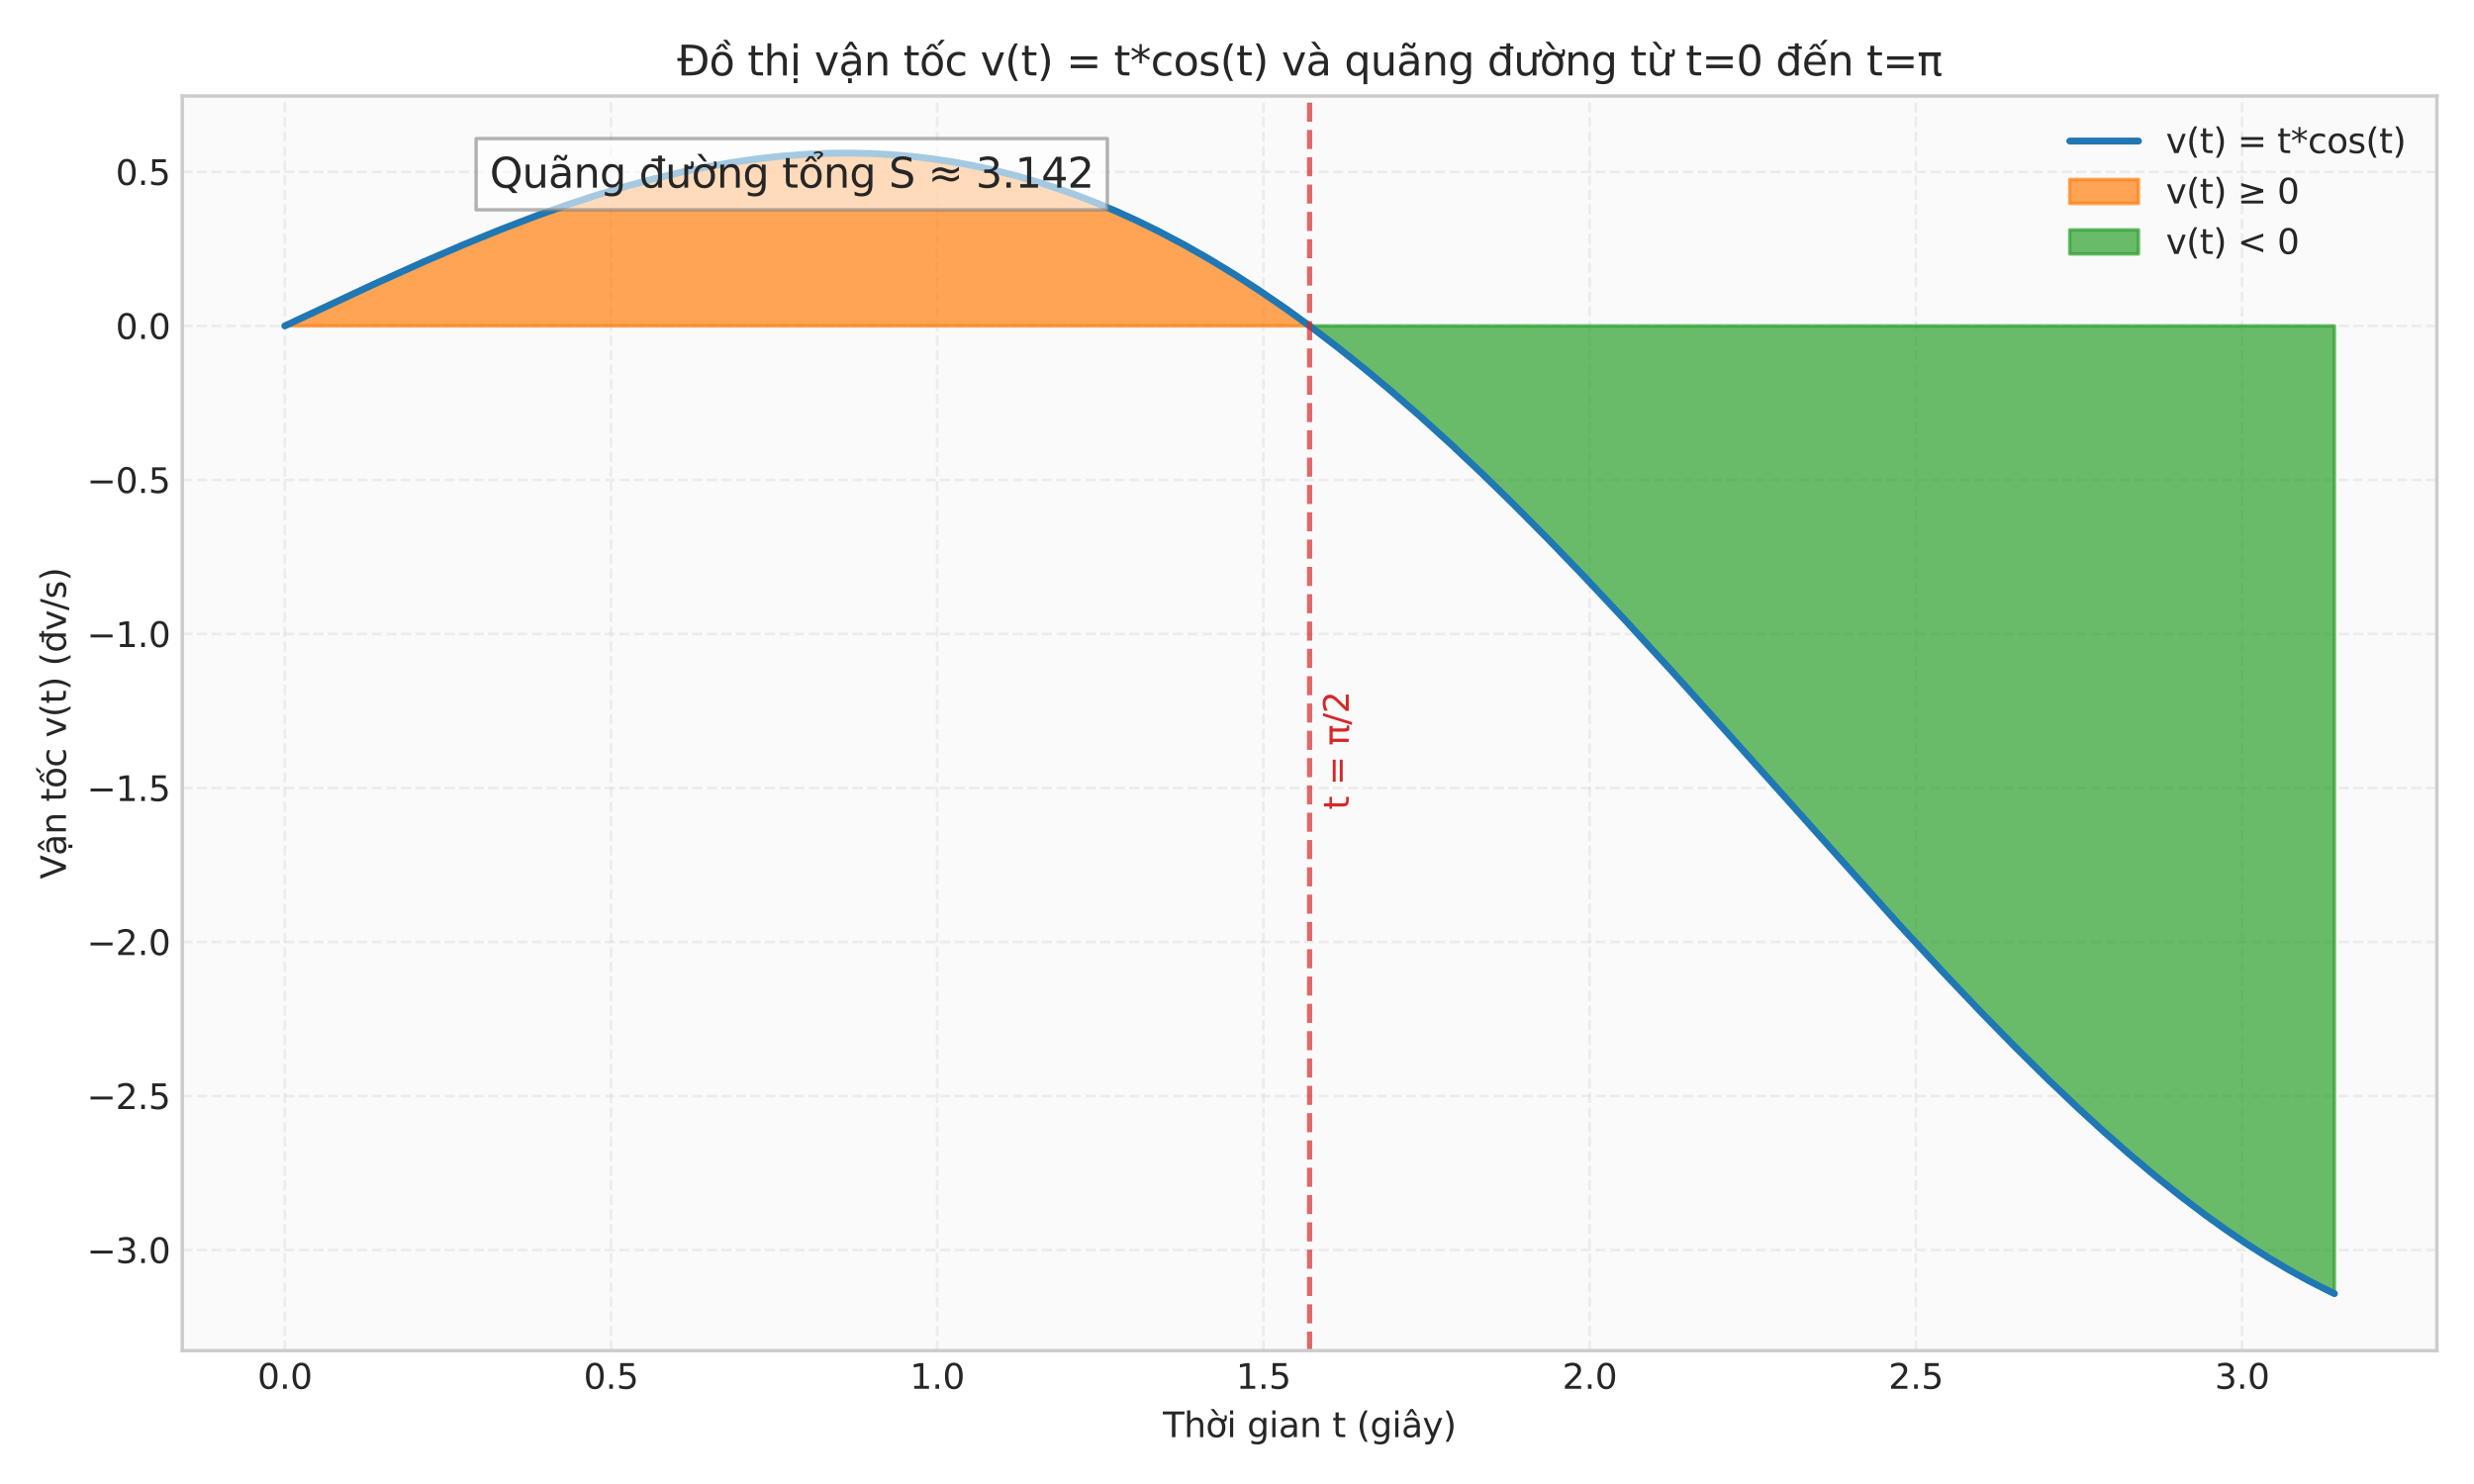 <?xml version="1.0" encoding="utf-8" standalone="no"?>
<!DOCTYPE svg PUBLIC "-//W3C//DTD SVG 1.1//EN"
  "http://www.w3.org/Graphics/SVG/1.1/DTD/svg11.dtd">
<svg xmlns:xlink="http://www.w3.org/1999/xlink" width="720pt" height="432pt" viewBox="0 0 720 432" xmlns="http://www.w3.org/2000/svg" version="1.1">
 <defs>
  <style type="text/css">*{stroke-linejoin: round; stroke-linecap: butt}</style>
 </defs>
 <g id="figure_1">
  <g id="patch_1">
   <path d="M 0 432 
L 720 432 
L 720 0 
L 0 0 
z
" style="fill: #ffffff"/>
  </g>
  <g id="axes_1">
   <g id="patch_2">
    <path d="M 53.051 393.18 
L 709.2 393.18 
L 709.2 27.96 
L 53.051 27.96 
z
" style="fill: #fafafa"/>
   </g>
   <g id="matplotlib.axis_1">
    <g id="xtick_1">
     <g id="line2d_1">
      <path d="M 82.876 393.18 
L 82.876 27.96 
" clip-path="url(#pa717c16380)" style="fill: none; stroke-dasharray: 2.96,1.28; stroke-dashoffset: 0; stroke: #cccccc; stroke-opacity: 0.3; stroke-width: 0.8"/>
     </g>
     <g id="line2d_2"/>
     <g id="text_1">
      <!-- 0.0 -->
      <g style="fill: #262626" transform="translate(74.925 404.278) scale(0.1 -0.1)">
       <defs>
        <path id="DejaVuSans-30" d="M 2034 4250 
Q 1547 4250 1301 3770 
Q 1056 3291 1056 2328 
Q 1056 1369 1301 889 
Q 1547 409 2034 409 
Q 2525 409 2770 889 
Q 3016 1369 3016 2328 
Q 3016 3291 2770 3770 
Q 2525 4250 2034 4250 
z
M 2034 4750 
Q 2819 4750 3233 4129 
Q 3647 3509 3647 2328 
Q 3647 1150 3233 529 
Q 2819 -91 2034 -91 
Q 1250 -91 836 529 
Q 422 1150 422 2328 
Q 422 3509 836 4129 
Q 1250 4750 2034 4750 
z
" transform="scale(0.016)"/>
        <path id="DejaVuSans-2e" d="M 684 794 
L 1344 794 
L 1344 0 
L 684 0 
L 684 794 
z
" transform="scale(0.016)"/>
       </defs>
       <use xlink:href="#DejaVuSans-30"/>
       <use xlink:href="#DejaVuSans-2e" transform="translate(63.623 0)"/>
       <use xlink:href="#DejaVuSans-30" transform="translate(95.41 0)"/>
      </g>
     </g>
    </g>
    <g id="xtick_2">
     <g id="line2d_3">
      <path d="M 177.812 393.18 
L 177.812 27.96 
" clip-path="url(#pa717c16380)" style="fill: none; stroke-dasharray: 2.96,1.28; stroke-dashoffset: 0; stroke: #cccccc; stroke-opacity: 0.3; stroke-width: 0.8"/>
     </g>
     <g id="line2d_4"/>
     <g id="text_2">
      <!-- 0.5 -->
      <g style="fill: #262626" transform="translate(169.86 404.278) scale(0.1 -0.1)">
       <defs>
        <path id="DejaVuSans-35" d="M 691 4666 
L 3169 4666 
L 3169 4134 
L 1269 4134 
L 1269 2991 
Q 1406 3038 1543 3061 
Q 1681 3084 1819 3084 
Q 2600 3084 3056 2656 
Q 3513 2228 3513 1497 
Q 3513 744 3044 326 
Q 2575 -91 1722 -91 
Q 1428 -91 1123 -41 
Q 819 9 494 109 
L 494 744 
Q 775 591 1075 516 
Q 1375 441 1709 441 
Q 2250 441 2565 725 
Q 2881 1009 2881 1497 
Q 2881 1984 2565 2268 
Q 2250 2553 1709 2553 
Q 1456 2553 1204 2497 
Q 953 2441 691 2322 
L 691 4666 
z
" transform="scale(0.016)"/>
       </defs>
       <use xlink:href="#DejaVuSans-30"/>
       <use xlink:href="#DejaVuSans-2e" transform="translate(63.623 0)"/>
       <use xlink:href="#DejaVuSans-35" transform="translate(95.41 0)"/>
      </g>
     </g>
    </g>
    <g id="xtick_3">
     <g id="line2d_5">
      <path d="M 272.748 393.18 
L 272.748 27.96 
" clip-path="url(#pa717c16380)" style="fill: none; stroke-dasharray: 2.96,1.28; stroke-dashoffset: 0; stroke: #cccccc; stroke-opacity: 0.3; stroke-width: 0.8"/>
     </g>
     <g id="line2d_6"/>
     <g id="text_3">
      <!-- 1.0 -->
      <g style="fill: #262626" transform="translate(264.796 404.278) scale(0.1 -0.1)">
       <defs>
        <path id="DejaVuSans-31" d="M 794 531 
L 1825 531 
L 1825 4091 
L 703 3866 
L 703 4441 
L 1819 4666 
L 2450 4666 
L 2450 531 
L 3481 531 
L 3481 0 
L 794 0 
L 794 531 
z
" transform="scale(0.016)"/>
       </defs>
       <use xlink:href="#DejaVuSans-31"/>
       <use xlink:href="#DejaVuSans-2e" transform="translate(63.623 0)"/>
       <use xlink:href="#DejaVuSans-30" transform="translate(95.41 0)"/>
      </g>
     </g>
    </g>
    <g id="xtick_4">
     <g id="line2d_7">
      <path d="M 367.683 393.18 
L 367.683 27.96 
" clip-path="url(#pa717c16380)" style="fill: none; stroke-dasharray: 2.96,1.28; stroke-dashoffset: 0; stroke: #cccccc; stroke-opacity: 0.3; stroke-width: 0.8"/>
     </g>
     <g id="line2d_8"/>
     <g id="text_4">
      <!-- 1.5 -->
      <g style="fill: #262626" transform="translate(359.732 404.278) scale(0.1 -0.1)">
       <use xlink:href="#DejaVuSans-31"/>
       <use xlink:href="#DejaVuSans-2e" transform="translate(63.623 0)"/>
       <use xlink:href="#DejaVuSans-35" transform="translate(95.41 0)"/>
      </g>
     </g>
    </g>
    <g id="xtick_5">
     <g id="line2d_9">
      <path d="M 462.619 393.18 
L 462.619 27.96 
" clip-path="url(#pa717c16380)" style="fill: none; stroke-dasharray: 2.96,1.28; stroke-dashoffset: 0; stroke: #cccccc; stroke-opacity: 0.3; stroke-width: 0.8"/>
     </g>
     <g id="line2d_10"/>
     <g id="text_5">
      <!-- 2.0 -->
      <g style="fill: #262626" transform="translate(454.668 404.278) scale(0.1 -0.1)">
       <defs>
        <path id="DejaVuSans-32" d="M 1228 531 
L 3431 531 
L 3431 0 
L 469 0 
L 469 531 
Q 828 903 1448 1529 
Q 2069 2156 2228 2338 
Q 2531 2678 2651 2914 
Q 2772 3150 2772 3378 
Q 2772 3750 2511 3984 
Q 2250 4219 1831 4219 
Q 1534 4219 1204 4116 
Q 875 4013 500 3803 
L 500 4441 
Q 881 4594 1212 4672 
Q 1544 4750 1819 4750 
Q 2544 4750 2975 4387 
Q 3406 4025 3406 3419 
Q 3406 3131 3298 2873 
Q 3191 2616 2906 2266 
Q 2828 2175 2409 1742 
Q 1991 1309 1228 531 
z
" transform="scale(0.016)"/>
       </defs>
       <use xlink:href="#DejaVuSans-32"/>
       <use xlink:href="#DejaVuSans-2e" transform="translate(63.623 0)"/>
       <use xlink:href="#DejaVuSans-30" transform="translate(95.41 0)"/>
      </g>
     </g>
    </g>
    <g id="xtick_6">
     <g id="line2d_11">
      <path d="M 557.555 393.18 
L 557.555 27.96 
" clip-path="url(#pa717c16380)" style="fill: none; stroke-dasharray: 2.96,1.28; stroke-dashoffset: 0; stroke: #cccccc; stroke-opacity: 0.3; stroke-width: 0.8"/>
     </g>
     <g id="line2d_12"/>
     <g id="text_6">
      <!-- 2.5 -->
      <g style="fill: #262626" transform="translate(549.603 404.278) scale(0.1 -0.1)">
       <use xlink:href="#DejaVuSans-32"/>
       <use xlink:href="#DejaVuSans-2e" transform="translate(63.623 0)"/>
       <use xlink:href="#DejaVuSans-35" transform="translate(95.41 0)"/>
      </g>
     </g>
    </g>
    <g id="xtick_7">
     <g id="line2d_13">
      <path d="M 652.491 393.18 
L 652.491 27.96 
" clip-path="url(#pa717c16380)" style="fill: none; stroke-dasharray: 2.96,1.28; stroke-dashoffset: 0; stroke: #cccccc; stroke-opacity: 0.3; stroke-width: 0.8"/>
     </g>
     <g id="line2d_14"/>
     <g id="text_7">
      <!-- 3.0 -->
      <g style="fill: #262626" transform="translate(644.539 404.278) scale(0.1 -0.1)">
       <defs>
        <path id="DejaVuSans-33" d="M 2597 2516 
Q 3050 2419 3304 2112 
Q 3559 1806 3559 1356 
Q 3559 666 3084 287 
Q 2609 -91 1734 -91 
Q 1441 -91 1130 -33 
Q 819 25 488 141 
L 488 750 
Q 750 597 1062 519 
Q 1375 441 1716 441 
Q 2309 441 2620 675 
Q 2931 909 2931 1356 
Q 2931 1769 2642 2001 
Q 2353 2234 1838 2234 
L 1294 2234 
L 1294 2753 
L 1863 2753 
Q 2328 2753 2575 2939 
Q 2822 3125 2822 3475 
Q 2822 3834 2567 4026 
Q 2313 4219 1838 4219 
Q 1578 4219 1281 4162 
Q 984 4106 628 3988 
L 628 4550 
Q 988 4650 1302 4700 
Q 1616 4750 1894 4750 
Q 2613 4750 3031 4423 
Q 3450 4097 3450 3541 
Q 3450 3153 3228 2886 
Q 3006 2619 2597 2516 
z
" transform="scale(0.016)"/>
       </defs>
       <use xlink:href="#DejaVuSans-33"/>
       <use xlink:href="#DejaVuSans-2e" transform="translate(63.623 0)"/>
       <use xlink:href="#DejaVuSans-30" transform="translate(95.41 0)"/>
      </g>
     </g>
    </g>
    <g id="text_8">
     <!-- Thời gian t (giây) -->
     <g style="fill: #262626" transform="translate(338.443 418.357) scale(0.1 -0.1)">
      <defs>
       <path id="DejaVuSans-54" d="M -19 4666 
L 3928 4666 
L 3928 4134 
L 2272 4134 
L 2272 0 
L 1638 0 
L 1638 4134 
L -19 4134 
L -19 4666 
z
" transform="scale(0.016)"/>
       <path id="DejaVuSans-68" d="M 3513 2113 
L 3513 0 
L 2938 0 
L 2938 2094 
Q 2938 2591 2744 2837 
Q 2550 3084 2163 3084 
Q 1697 3084 1428 2787 
Q 1159 2491 1159 1978 
L 1159 0 
L 581 0 
L 581 4863 
L 1159 4863 
L 1159 2956 
Q 1366 3272 1645 3428 
Q 1925 3584 2291 3584 
Q 2894 3584 3203 3211 
Q 3513 2838 3513 2113 
z
" transform="scale(0.016)"/>
       <path id="DejaVuSans-1edd" d="M 1507 5119 
L 2388 3950 
L 1910 3950 
L 891 5119 
L 1507 5119 
z
M 2622 3136 
L 2622 3508 
Q 2813 3367 2950 3300 
Q 3088 3233 3185 3233 
Q 3328 3233 3400 3319 
Q 3472 3405 3472 3573 
Q 3472 3673 3448 3770 
Q 3425 3867 3378 3964 
L 3794 3964 
Q 3825 3845 3840 3739 
Q 3856 3633 3856 3539 
Q 3856 3158 3720 2978 
Q 3585 2798 3294 2798 
Q 3144 2798 2980 2881 
Q 2816 2964 2622 3136 
z
M 1975 3097 
Q 1513 3097 1244 2736 
Q 975 2375 975 1747 
Q 975 1119 1242 758 
Q 1510 397 1975 397 
Q 2435 397 2703 759 
Q 2972 1122 2972 1747 
Q 2972 2369 2703 2733 
Q 2435 3097 1975 3097 
z
M 1975 3584 
Q 2725 3584 3153 3096 
Q 3582 2609 3582 1747 
Q 3582 888 3153 398 
Q 2725 -91 1975 -91 
Q 1222 -91 795 398 
Q 369 888 369 1747 
Q 369 2609 795 3096 
Q 1222 3584 1975 3584 
z
" transform="scale(0.016)"/>
       <path id="DejaVuSans-69" d="M 603 3500 
L 1178 3500 
L 1178 0 
L 603 0 
L 603 3500 
z
M 603 4863 
L 1178 4863 
L 1178 4134 
L 603 4134 
L 603 4863 
z
" transform="scale(0.016)"/>
       <path id="DejaVuSans-20" transform="scale(0.016)"/>
       <path id="DejaVuSans-67" d="M 2906 1791 
Q 2906 2416 2648 2759 
Q 2391 3103 1925 3103 
Q 1463 3103 1205 2759 
Q 947 2416 947 1791 
Q 947 1169 1205 825 
Q 1463 481 1925 481 
Q 2391 481 2648 825 
Q 2906 1169 2906 1791 
z
M 3481 434 
Q 3481 -459 3084 -895 
Q 2688 -1331 1869 -1331 
Q 1566 -1331 1297 -1286 
Q 1028 -1241 775 -1147 
L 775 -588 
Q 1028 -725 1275 -790 
Q 1522 -856 1778 -856 
Q 2344 -856 2625 -561 
Q 2906 -266 2906 331 
L 2906 616 
Q 2728 306 2450 153 
Q 2172 0 1784 0 
Q 1141 0 747 490 
Q 353 981 353 1791 
Q 353 2603 747 3093 
Q 1141 3584 1784 3584 
Q 2172 3584 2450 3431 
Q 2728 3278 2906 2969 
L 2906 3500 
L 3481 3500 
L 3481 434 
z
" transform="scale(0.016)"/>
       <path id="DejaVuSans-61" d="M 2194 1759 
Q 1497 1759 1228 1600 
Q 959 1441 959 1056 
Q 959 750 1161 570 
Q 1363 391 1709 391 
Q 2188 391 2477 730 
Q 2766 1069 2766 1631 
L 2766 1759 
L 2194 1759 
z
M 3341 1997 
L 3341 0 
L 2766 0 
L 2766 531 
Q 2569 213 2275 61 
Q 1981 -91 1556 -91 
Q 1019 -91 701 211 
Q 384 513 384 1019 
Q 384 1609 779 1909 
Q 1175 2209 1959 2209 
L 2766 2209 
L 2766 2266 
Q 2766 2663 2505 2880 
Q 2244 3097 1772 3097 
Q 1472 3097 1187 3025 
Q 903 2953 641 2809 
L 641 3341 
Q 956 3463 1253 3523 
Q 1550 3584 1831 3584 
Q 2591 3584 2966 3190 
Q 3341 2797 3341 1997 
z
" transform="scale(0.016)"/>
       <path id="DejaVuSans-6e" d="M 3513 2113 
L 3513 0 
L 2938 0 
L 2938 2094 
Q 2938 2591 2744 2837 
Q 2550 3084 2163 3084 
Q 1697 3084 1428 2787 
Q 1159 2491 1159 1978 
L 1159 0 
L 581 0 
L 581 3500 
L 1159 3500 
L 1159 2956 
Q 1366 3272 1645 3428 
Q 1925 3584 2291 3584 
Q 2894 3584 3203 3211 
Q 3513 2838 3513 2113 
z
" transform="scale(0.016)"/>
       <path id="DejaVuSans-74" d="M 1172 4494 
L 1172 3500 
L 2356 3500 
L 2356 3053 
L 1172 3053 
L 1172 1153 
Q 1172 725 1289 603 
Q 1406 481 1766 481 
L 2356 481 
L 2356 0 
L 1766 0 
Q 1100 0 847 248 
Q 594 497 594 1153 
L 594 3053 
L 172 3053 
L 172 3500 
L 594 3500 
L 594 4494 
L 1172 4494 
z
" transform="scale(0.016)"/>
       <path id="DejaVuSans-28" d="M 1984 4856 
Q 1566 4138 1362 3434 
Q 1159 2731 1159 2009 
Q 1159 1288 1364 580 
Q 1569 -128 1984 -844 
L 1484 -844 
Q 1016 -109 783 600 
Q 550 1309 550 2009 
Q 550 2706 781 3412 
Q 1013 4119 1484 4856 
L 1984 4856 
z
" transform="scale(0.016)"/>
       <path id="DejaVuSans-e2" d="M 2194 1759 
Q 1497 1759 1228 1600 
Q 959 1441 959 1056 
Q 959 750 1161 570 
Q 1363 391 1709 391 
Q 2188 391 2477 730 
Q 2766 1069 2766 1631 
L 2766 1759 
L 2194 1759 
z
M 3341 1997 
L 3341 0 
L 2766 0 
L 2766 531 
Q 2569 213 2275 61 
Q 1981 -91 1556 -91 
Q 1019 -91 701 211 
Q 384 513 384 1019 
Q 384 1609 779 1909 
Q 1175 2209 1959 2209 
L 2766 2209 
L 2766 2266 
Q 2766 2663 2505 2880 
Q 2244 3097 1772 3097 
Q 1472 3097 1187 3025 
Q 903 2953 641 2809 
L 641 3341 
Q 956 3463 1253 3523 
Q 1550 3584 1831 3584 
Q 2591 3584 2966 3190 
Q 3341 2797 3341 1997 
z
M 1625 5119 
L 2087 5119 
L 2853 3944 
L 2419 3944 
L 1856 4709 
L 1294 3944 
L 859 3944 
L 1625 5119 
z
" transform="scale(0.016)"/>
       <path id="DejaVuSans-79" d="M 2059 -325 
Q 1816 -950 1584 -1140 
Q 1353 -1331 966 -1331 
L 506 -1331 
L 506 -850 
L 844 -850 
Q 1081 -850 1212 -737 
Q 1344 -625 1503 -206 
L 1606 56 
L 191 3500 
L 800 3500 
L 1894 763 
L 2988 3500 
L 3597 3500 
L 2059 -325 
z
" transform="scale(0.016)"/>
       <path id="DejaVuSans-29" d="M 513 4856 
L 1013 4856 
Q 1481 4119 1714 3412 
Q 1947 2706 1947 2009 
Q 1947 1309 1714 600 
Q 1481 -109 1013 -844 
L 513 -844 
Q 928 -128 1133 580 
Q 1338 1288 1338 2009 
Q 1338 2731 1133 3434 
Q 928 4138 513 4856 
z
" transform="scale(0.016)"/>
      </defs>
      <use xlink:href="#DejaVuSans-54"/>
      <use xlink:href="#DejaVuSans-68" transform="translate(61.084 0)"/>
      <use xlink:href="#DejaVuSans-1edd" transform="translate(124.463 0)"/>
      <use xlink:href="#DejaVuSans-69" transform="translate(185.645 0)"/>
      <use xlink:href="#DejaVuSans-20" transform="translate(213.428 0)"/>
      <use xlink:href="#DejaVuSans-67" transform="translate(245.215 0)"/>
      <use xlink:href="#DejaVuSans-69" transform="translate(308.691 0)"/>
      <use xlink:href="#DejaVuSans-61" transform="translate(336.475 0)"/>
      <use xlink:href="#DejaVuSans-6e" transform="translate(397.754 0)"/>
      <use xlink:href="#DejaVuSans-20" transform="translate(461.133 0)"/>
      <use xlink:href="#DejaVuSans-74" transform="translate(492.92 0)"/>
      <use xlink:href="#DejaVuSans-20" transform="translate(532.129 0)"/>
      <use xlink:href="#DejaVuSans-28" transform="translate(563.916 0)"/>
      <use xlink:href="#DejaVuSans-67" transform="translate(602.93 0)"/>
      <use xlink:href="#DejaVuSans-69" transform="translate(666.406 0)"/>
      <use xlink:href="#DejaVuSans-e2" transform="translate(694.189 0)"/>
      <use xlink:href="#DejaVuSans-79" transform="translate(755.469 0)"/>
      <use xlink:href="#DejaVuSans-29" transform="translate(814.648 0)"/>
     </g>
    </g>
   </g>
   <g id="matplotlib.axis_2">
    <g id="ytick_1">
     <g id="line2d_15">
      <path d="M 53.051 363.883 
L 709.2 363.883 
" clip-path="url(#pa717c16380)" style="fill: none; stroke-dasharray: 2.96,1.28; stroke-dashoffset: 0; stroke: #cccccc; stroke-opacity: 0.3; stroke-width: 0.8"/>
     </g>
     <g id="line2d_16"/>
     <g id="text_9">
      <!-- −3.0 -->
      <g style="fill: #262626" transform="translate(25.268 367.682) scale(0.1 -0.1)">
       <defs>
        <path id="DejaVuSans-2212" d="M 678 2272 
L 4684 2272 
L 4684 1741 
L 678 1741 
L 678 2272 
z
" transform="scale(0.016)"/>
       </defs>
       <use xlink:href="#DejaVuSans-2212"/>
       <use xlink:href="#DejaVuSans-33" transform="translate(83.789 0)"/>
       <use xlink:href="#DejaVuSans-2e" transform="translate(147.412 0)"/>
       <use xlink:href="#DejaVuSans-30" transform="translate(179.199 0)"/>
      </g>
     </g>
    </g>
    <g id="ytick_2">
     <g id="line2d_17">
      <path d="M 53.051 319.048 
L 709.2 319.048 
" clip-path="url(#pa717c16380)" style="fill: none; stroke-dasharray: 2.96,1.28; stroke-dashoffset: 0; stroke: #cccccc; stroke-opacity: 0.3; stroke-width: 0.8"/>
     </g>
     <g id="line2d_18"/>
     <g id="text_10">
      <!-- −2.5 -->
      <g style="fill: #262626" transform="translate(25.268 322.847) scale(0.1 -0.1)">
       <use xlink:href="#DejaVuSans-2212"/>
       <use xlink:href="#DejaVuSans-32" transform="translate(83.789 0)"/>
       <use xlink:href="#DejaVuSans-2e" transform="translate(147.412 0)"/>
       <use xlink:href="#DejaVuSans-35" transform="translate(179.199 0)"/>
      </g>
     </g>
    </g>
    <g id="ytick_3">
     <g id="line2d_19">
      <path d="M 53.051 274.213 
L 709.2 274.213 
" clip-path="url(#pa717c16380)" style="fill: none; stroke-dasharray: 2.96,1.28; stroke-dashoffset: 0; stroke: #cccccc; stroke-opacity: 0.3; stroke-width: 0.8"/>
     </g>
     <g id="line2d_20"/>
     <g id="text_11">
      <!-- −2.0 -->
      <g style="fill: #262626" transform="translate(25.268 278.012) scale(0.1 -0.1)">
       <use xlink:href="#DejaVuSans-2212"/>
       <use xlink:href="#DejaVuSans-32" transform="translate(83.789 0)"/>
       <use xlink:href="#DejaVuSans-2e" transform="translate(147.412 0)"/>
       <use xlink:href="#DejaVuSans-30" transform="translate(179.199 0)"/>
      </g>
     </g>
    </g>
    <g id="ytick_4">
     <g id="line2d_21">
      <path d="M 53.051 229.378 
L 709.2 229.378 
" clip-path="url(#pa717c16380)" style="fill: none; stroke-dasharray: 2.96,1.28; stroke-dashoffset: 0; stroke: #cccccc; stroke-opacity: 0.3; stroke-width: 0.8"/>
     </g>
     <g id="line2d_22"/>
     <g id="text_12">
      <!-- −1.5 -->
      <g style="fill: #262626" transform="translate(25.268 233.177) scale(0.1 -0.1)">
       <use xlink:href="#DejaVuSans-2212"/>
       <use xlink:href="#DejaVuSans-31" transform="translate(83.789 0)"/>
       <use xlink:href="#DejaVuSans-2e" transform="translate(147.412 0)"/>
       <use xlink:href="#DejaVuSans-35" transform="translate(179.199 0)"/>
      </g>
     </g>
    </g>
    <g id="ytick_5">
     <g id="line2d_23">
      <path d="M 53.051 184.543 
L 709.2 184.543 
" clip-path="url(#pa717c16380)" style="fill: none; stroke-dasharray: 2.96,1.28; stroke-dashoffset: 0; stroke: #cccccc; stroke-opacity: 0.3; stroke-width: 0.8"/>
     </g>
     <g id="line2d_24"/>
     <g id="text_13">
      <!-- −1.0 -->
      <g style="fill: #262626" transform="translate(25.268 188.343) scale(0.1 -0.1)">
       <use xlink:href="#DejaVuSans-2212"/>
       <use xlink:href="#DejaVuSans-31" transform="translate(83.789 0)"/>
       <use xlink:href="#DejaVuSans-2e" transform="translate(147.412 0)"/>
       <use xlink:href="#DejaVuSans-30" transform="translate(179.199 0)"/>
      </g>
     </g>
    </g>
    <g id="ytick_6">
     <g id="line2d_25">
      <path d="M 53.051 139.709 
L 709.2 139.709 
" clip-path="url(#pa717c16380)" style="fill: none; stroke-dasharray: 2.96,1.28; stroke-dashoffset: 0; stroke: #cccccc; stroke-opacity: 0.3; stroke-width: 0.8"/>
     </g>
     <g id="line2d_26"/>
     <g id="text_14">
      <!-- −0.5 -->
      <g style="fill: #262626" transform="translate(25.268 143.508) scale(0.1 -0.1)">
       <use xlink:href="#DejaVuSans-2212"/>
       <use xlink:href="#DejaVuSans-30" transform="translate(83.789 0)"/>
       <use xlink:href="#DejaVuSans-2e" transform="translate(147.412 0)"/>
       <use xlink:href="#DejaVuSans-35" transform="translate(179.199 0)"/>
      </g>
     </g>
    </g>
    <g id="ytick_7">
     <g id="line2d_27">
      <path d="M 53.051 94.874 
L 709.2 94.874 
" clip-path="url(#pa717c16380)" style="fill: none; stroke-dasharray: 2.96,1.28; stroke-dashoffset: 0; stroke: #cccccc; stroke-opacity: 0.3; stroke-width: 0.8"/>
     </g>
     <g id="line2d_28"/>
     <g id="text_15">
      <!-- 0.0 -->
      <g style="fill: #262626" transform="translate(33.648 98.673) scale(0.1 -0.1)">
       <use xlink:href="#DejaVuSans-30"/>
       <use xlink:href="#DejaVuSans-2e" transform="translate(63.623 0)"/>
       <use xlink:href="#DejaVuSans-30" transform="translate(95.41 0)"/>
      </g>
     </g>
    </g>
    <g id="ytick_8">
     <g id="line2d_29">
      <path d="M 53.051 50.039 
L 709.2 50.039 
" clip-path="url(#pa717c16380)" style="fill: none; stroke-dasharray: 2.96,1.28; stroke-dashoffset: 0; stroke: #cccccc; stroke-opacity: 0.3; stroke-width: 0.8"/>
     </g>
     <g id="line2d_30"/>
     <g id="text_16">
      <!-- 0.5 -->
      <g style="fill: #262626" transform="translate(33.648 53.838) scale(0.1 -0.1)">
       <use xlink:href="#DejaVuSans-30"/>
       <use xlink:href="#DejaVuSans-2e" transform="translate(63.623 0)"/>
       <use xlink:href="#DejaVuSans-35" transform="translate(95.41 0)"/>
      </g>
     </g>
    </g>
    <g id="text_17">
     <!-- Vận tốc v(t) (đv/s) -->
     <g style="fill: #262626" transform="translate(19.189 255.904) rotate(-90) scale(0.1 -0.1)">
      <defs>
       <path id="DejaVuSans-56" d="M 1831 0 
L 50 4666 
L 709 4666 
L 2188 738 
L 3669 4666 
L 4325 4666 
L 2547 0 
L 1831 0 
z
" transform="scale(0.016)"/>
       <path id="DejaVuSans-1ead" d="M 2194 1759 
Q 1497 1759 1228 1600 
Q 959 1441 959 1056 
Q 959 750 1161 570 
Q 1363 391 1709 391 
Q 2188 391 2477 730 
Q 2766 1069 2766 1631 
L 2766 1759 
L 2194 1759 
z
M 3341 1997 
L 3341 0 
L 2766 0 
L 2766 531 
Q 2569 213 2275 61 
Q 1981 -91 1556 -91 
Q 1019 -91 701 211 
Q 384 513 384 1019 
Q 384 1609 779 1909 
Q 1175 2209 1959 2209 
L 2766 2209 
L 2766 2266 
Q 2766 2663 2505 2880 
Q 2244 3097 1772 3097 
Q 1472 3097 1187 3025 
Q 903 2953 641 2809 
L 641 3341 
Q 956 3463 1253 3523 
Q 1550 3584 1831 3584 
Q 2591 3584 2966 3190 
Q 3341 2797 3341 1997 
z
M 1625 5119 
L 2087 5119 
L 2853 3944 
L 2419 3944 
L 1856 4709 
L 1294 3944 
L 859 3944 
L 1625 5119 
z
M 1410 -441 
L 1985 -441 
L 1985 -1172 
L 1410 -1172 
L 1410 -441 
z
" transform="scale(0.016)"/>
       <path id="DejaVuSans-1ed1" d="M 1658 4775 
L 2246 4775 
L 2905 3944 
L 2471 3944 
L 1952 4500 
L 1433 3944 
L 999 3944 
L 1658 4775 
z
M 3268 5409 
L 3846 5409 
L 3134 4584 
L 2655 4584 
L 3268 5409 
z
M 1959 3097 
Q 1497 3097 1228 2736 
Q 959 2375 959 1747 
Q 959 1119 1226 758 
Q 1494 397 1959 397 
Q 2419 397 2687 759 
Q 2956 1122 2956 1747 
Q 2956 2369 2687 2733 
Q 2419 3097 1959 3097 
z
M 1959 3584 
Q 2709 3584 3137 3096 
Q 3566 2609 3566 1747 
Q 3566 888 3137 398 
Q 2709 -91 1959 -91 
Q 1206 -91 779 398 
Q 353 888 353 1747 
Q 353 2609 779 3096 
Q 1206 3584 1959 3584 
z
" transform="scale(0.016)"/>
       <path id="DejaVuSans-63" d="M 3122 3366 
L 3122 2828 
Q 2878 2963 2633 3030 
Q 2388 3097 2138 3097 
Q 1578 3097 1268 2742 
Q 959 2388 959 1747 
Q 959 1106 1268 751 
Q 1578 397 2138 397 
Q 2388 397 2633 464 
Q 2878 531 3122 666 
L 3122 134 
Q 2881 22 2623 -34 
Q 2366 -91 2075 -91 
Q 1284 -91 818 406 
Q 353 903 353 1747 
Q 353 2603 823 3093 
Q 1294 3584 2113 3584 
Q 2378 3584 2631 3529 
Q 2884 3475 3122 3366 
z
" transform="scale(0.016)"/>
       <path id="DejaVuSans-76" d="M 191 3500 
L 800 3500 
L 1894 563 
L 2988 3500 
L 3597 3500 
L 2284 0 
L 1503 0 
L 191 3500 
z
" transform="scale(0.016)"/>
       <path id="DejaVuSans-111" d="M 2906 2969 
L 2906 4013 
L 1888 4013 
L 1888 4403 
L 2906 4403 
L 2906 4863 
L 3481 4863 
L 3481 4403 
L 3963 4403 
L 3963 4013 
L 3481 4013 
L 3481 0 
L 2906 0 
L 2906 525 
Q 2725 213 2448 61 
Q 2172 -91 1784 -91 
Q 1150 -91 751 415 
Q 353 922 353 1747 
Q 353 2572 751 3078 
Q 1150 3584 1784 3584 
Q 2172 3584 2448 3432 
Q 2725 3281 2906 2969 
z
M 947 1747 
Q 947 1113 1208 752 
Q 1469 391 1925 391 
Q 2381 391 2643 752 
Q 2906 1113 2906 1747 
Q 2906 2381 2643 2742 
Q 2381 3103 1925 3103 
Q 1469 3103 1208 2742 
Q 947 2381 947 1747 
z
" transform="scale(0.016)"/>
       <path id="DejaVuSans-2f" d="M 1625 4666 
L 2156 4666 
L 531 -594 
L 0 -594 
L 1625 4666 
z
" transform="scale(0.016)"/>
       <path id="DejaVuSans-73" d="M 2834 3397 
L 2834 2853 
Q 2591 2978 2328 3040 
Q 2066 3103 1784 3103 
Q 1356 3103 1142 2972 
Q 928 2841 928 2578 
Q 928 2378 1081 2264 
Q 1234 2150 1697 2047 
L 1894 2003 
Q 2506 1872 2764 1633 
Q 3022 1394 3022 966 
Q 3022 478 2636 193 
Q 2250 -91 1575 -91 
Q 1294 -91 989 -36 
Q 684 19 347 128 
L 347 722 
Q 666 556 975 473 
Q 1284 391 1588 391 
Q 1994 391 2212 530 
Q 2431 669 2431 922 
Q 2431 1156 2273 1281 
Q 2116 1406 1581 1522 
L 1381 1569 
Q 847 1681 609 1914 
Q 372 2147 372 2553 
Q 372 3047 722 3315 
Q 1072 3584 1716 3584 
Q 2034 3584 2315 3537 
Q 2597 3491 2834 3397 
z
" transform="scale(0.016)"/>
      </defs>
      <use xlink:href="#DejaVuSans-56"/>
      <use xlink:href="#DejaVuSans-1ead" transform="translate(68.408 0)"/>
      <use xlink:href="#DejaVuSans-6e" transform="translate(129.688 0)"/>
      <use xlink:href="#DejaVuSans-20" transform="translate(193.066 0)"/>
      <use xlink:href="#DejaVuSans-74" transform="translate(224.854 0)"/>
      <use xlink:href="#DejaVuSans-1ed1" transform="translate(264.062 0)"/>
      <use xlink:href="#DejaVuSans-63" transform="translate(325.244 0)"/>
      <use xlink:href="#DejaVuSans-20" transform="translate(380.225 0)"/>
      <use xlink:href="#DejaVuSans-76" transform="translate(412.012 0)"/>
      <use xlink:href="#DejaVuSans-28" transform="translate(471.191 0)"/>
      <use xlink:href="#DejaVuSans-74" transform="translate(510.205 0)"/>
      <use xlink:href="#DejaVuSans-29" transform="translate(549.414 0)"/>
      <use xlink:href="#DejaVuSans-20" transform="translate(588.428 0)"/>
      <use xlink:href="#DejaVuSans-28" transform="translate(620.215 0)"/>
      <use xlink:href="#DejaVuSans-111" transform="translate(659.229 0)"/>
      <use xlink:href="#DejaVuSans-76" transform="translate(722.705 0)"/>
      <use xlink:href="#DejaVuSans-2f" transform="translate(781.885 0)"/>
      <use xlink:href="#DejaVuSans-73" transform="translate(815.576 0)"/>
      <use xlink:href="#DejaVuSans-29" transform="translate(867.676 0)"/>
     </g>
    </g>
   </g>
   <g id="FillBetweenPolyCollection_1">
    <defs>
     <path id="m2a10073b33" d="M 82.876 -337.126 
L 82.876 -337.126 
L 84.371 -337.832 
L 85.866 -338.538 
L 87.361 -339.244 
L 88.856 -339.949 
L 90.351 -340.654 
L 91.846 -341.358 
L 93.341 -342.061 
L 94.836 -342.763 
L 96.331 -343.465 
L 97.826 -344.165 
L 99.321 -344.863 
L 100.816 -345.561 
L 102.311 -346.257 
L 103.806 -346.951 
L 105.301 -347.643 
L 106.796 -348.333 
L 108.291 -349.021 
L 109.786 -349.707 
L 111.281 -350.391 
L 112.776 -351.072 
L 114.271 -351.751 
L 115.766 -352.426 
L 117.261 -353.099 
L 118.756 -353.769 
L 120.251 -354.436 
L 121.746 -355.1 
L 123.241 -355.76 
L 124.736 -356.417 
L 126.231 -357.07 
L 127.726 -357.719 
L 129.221 -358.364 
L 130.716 -359.006 
L 132.211 -359.643 
L 133.706 -360.276 
L 135.201 -360.905 
L 136.696 -361.529 
L 138.191 -362.149 
L 139.686 -362.763 
L 141.181 -363.373 
L 142.676 -363.978 
L 144.171 -364.578 
L 145.666 -365.173 
L 147.161 -365.762 
L 148.656 -366.346 
L 150.151 -366.924 
L 151.645 -367.497 
L 153.14 -368.063 
L 154.635 -368.624 
L 156.13 -369.179 
L 157.625 -369.727 
L 159.12 -370.269 
L 160.615 -370.805 
L 162.11 -371.335 
L 163.605 -371.857 
L 165.1 -372.373 
L 166.595 -372.882 
L 168.09 -373.384 
L 169.585 -373.88 
L 171.08 -374.367 
L 172.575 -374.848 
L 174.07 -375.321 
L 175.565 -375.787 
L 177.06 -376.245 
L 178.555 -376.695 
L 180.05 -377.138 
L 181.545 -377.573 
L 183.04 -377.999 
L 184.535 -378.418 
L 186.03 -378.828 
L 187.525 -379.23 
L 189.02 -379.623 
L 190.515 -380.008 
L 192.01 -380.384 
L 193.505 -380.752 
L 195 -381.111 
L 196.495 -381.461 
L 197.99 -381.802 
L 199.485 -382.133 
L 200.98 -382.456 
L 202.475 -382.769 
L 203.97 -383.073 
L 205.465 -383.367 
L 206.96 -383.652 
L 208.455 -383.927 
L 209.95 -384.193 
L 211.445 -384.448 
L 212.94 -384.694 
L 214.435 -384.93 
L 215.93 -385.156 
L 217.425 -385.371 
L 218.92 -385.577 
L 220.415 -385.772 
L 221.91 -385.956 
L 223.405 -386.13 
L 224.9 -386.294 
L 226.395 -386.447 
L 227.89 -386.589 
L 229.385 -386.721 
L 230.88 -386.842 
L 232.375 -386.952 
L 233.87 -387.051 
L 235.365 -387.138 
L 236.86 -387.215 
L 238.355 -387.281 
L 239.85 -387.335 
L 241.345 -387.378 
L 242.84 -387.41 
L 244.335 -387.43 
L 245.83 -387.439 
L 247.325 -387.436 
L 248.819 -387.422 
L 250.314 -387.396 
L 251.809 -387.359 
L 253.304 -387.309 
L 254.799 -387.248 
L 256.294 -387.175 
L 257.789 -387.09 
L 259.284 -386.993 
L 260.779 -386.884 
L 262.274 -386.763 
L 263.769 -386.63 
L 265.264 -386.485 
L 266.759 -386.328 
L 268.254 -386.158 
L 269.749 -385.977 
L 271.244 -385.783 
L 272.739 -385.576 
L 274.234 -385.357 
L 275.729 -385.126 
L 277.224 -384.883 
L 278.719 -384.627 
L 280.214 -384.358 
L 281.709 -384.077 
L 283.204 -383.784 
L 284.699 -383.477 
L 286.194 -383.159 
L 287.689 -382.827 
L 289.184 -382.483 
L 290.679 -382.127 
L 292.174 -381.758 
L 293.669 -381.376 
L 295.164 -380.981 
L 296.659 -380.574 
L 298.154 -380.153 
L 299.649 -379.721 
L 301.144 -379.275 
L 302.639 -378.817 
L 304.134 -378.346 
L 305.629 -377.862 
L 307.124 -377.365 
L 308.619 -376.856 
L 310.114 -376.333 
L 311.609 -375.798 
L 313.104 -375.25 
L 314.599 -374.69 
L 316.094 -374.117 
L 317.589 -373.53 
L 319.084 -372.932 
L 320.579 -372.32 
L 322.074 -371.696 
L 323.569 -371.059 
L 325.064 -370.409 
L 326.559 -369.746 
L 328.054 -369.071 
L 329.549 -368.383 
L 331.044 -367.683 
L 332.539 -366.97 
L 334.034 -366.244 
L 335.529 -365.506 
L 337.024 -364.755 
L 338.519 -363.991 
L 340.014 -363.215 
L 341.509 -362.427 
L 343.004 -361.626 
L 344.499 -360.813 
L 345.993 -359.987 
L 347.488 -359.149 
L 348.983 -358.299 
L 350.478 -357.437 
L 351.973 -356.562 
L 353.468 -355.675 
L 354.963 -354.776 
L 356.458 -353.865 
L 357.953 -352.941 
L 359.448 -352.006 
L 360.943 -351.059 
L 362.438 -350.099 
L 363.933 -349.128 
L 365.428 -348.146 
L 366.923 -347.151 
L 368.418 -346.145 
L 369.913 -345.127 
L 371.408 -344.097 
L 372.903 -343.056 
L 374.398 -342.003 
L 375.893 -340.939 
L 377.388 -339.864 
L 378.883 -338.777 
L 380.378 -337.679 
L 380.378 -337.126 
L 380.378 -337.126 
L 378.883 -337.126 
L 377.388 -337.126 
L 375.893 -337.126 
L 374.398 -337.126 
L 372.903 -337.126 
L 371.408 -337.126 
L 369.913 -337.126 
L 368.418 -337.126 
L 366.923 -337.126 
L 365.428 -337.126 
L 363.933 -337.126 
L 362.438 -337.126 
L 360.943 -337.126 
L 359.448 -337.126 
L 357.953 -337.126 
L 356.458 -337.126 
L 354.963 -337.126 
L 353.468 -337.126 
L 351.973 -337.126 
L 350.478 -337.126 
L 348.983 -337.126 
L 347.488 -337.126 
L 345.993 -337.126 
L 344.499 -337.126 
L 343.004 -337.126 
L 341.509 -337.126 
L 340.014 -337.126 
L 338.519 -337.126 
L 337.024 -337.126 
L 335.529 -337.126 
L 334.034 -337.126 
L 332.539 -337.126 
L 331.044 -337.126 
L 329.549 -337.126 
L 328.054 -337.126 
L 326.559 -337.126 
L 325.064 -337.126 
L 323.569 -337.126 
L 322.074 -337.126 
L 320.579 -337.126 
L 319.084 -337.126 
L 317.589 -337.126 
L 316.094 -337.126 
L 314.599 -337.126 
L 313.104 -337.126 
L 311.609 -337.126 
L 310.114 -337.126 
L 308.619 -337.126 
L 307.124 -337.126 
L 305.629 -337.126 
L 304.134 -337.126 
L 302.639 -337.126 
L 301.144 -337.126 
L 299.649 -337.126 
L 298.154 -337.126 
L 296.659 -337.126 
L 295.164 -337.126 
L 293.669 -337.126 
L 292.174 -337.126 
L 290.679 -337.126 
L 289.184 -337.126 
L 287.689 -337.126 
L 286.194 -337.126 
L 284.699 -337.126 
L 283.204 -337.126 
L 281.709 -337.126 
L 280.214 -337.126 
L 278.719 -337.126 
L 277.224 -337.126 
L 275.729 -337.126 
L 274.234 -337.126 
L 272.739 -337.126 
L 271.244 -337.126 
L 269.749 -337.126 
L 268.254 -337.126 
L 266.759 -337.126 
L 265.264 -337.126 
L 263.769 -337.126 
L 262.274 -337.126 
L 260.779 -337.126 
L 259.284 -337.126 
L 257.789 -337.126 
L 256.294 -337.126 
L 254.799 -337.126 
L 253.304 -337.126 
L 251.809 -337.126 
L 250.314 -337.126 
L 248.819 -337.126 
L 247.325 -337.126 
L 245.83 -337.126 
L 244.335 -337.126 
L 242.84 -337.126 
L 241.345 -337.126 
L 239.85 -337.126 
L 238.355 -337.126 
L 236.86 -337.126 
L 235.365 -337.126 
L 233.87 -337.126 
L 232.375 -337.126 
L 230.88 -337.126 
L 229.385 -337.126 
L 227.89 -337.126 
L 226.395 -337.126 
L 224.9 -337.126 
L 223.405 -337.126 
L 221.91 -337.126 
L 220.415 -337.126 
L 218.92 -337.126 
L 217.425 -337.126 
L 215.93 -337.126 
L 214.435 -337.126 
L 212.94 -337.126 
L 211.445 -337.126 
L 209.95 -337.126 
L 208.455 -337.126 
L 206.96 -337.126 
L 205.465 -337.126 
L 203.97 -337.126 
L 202.475 -337.126 
L 200.98 -337.126 
L 199.485 -337.126 
L 197.99 -337.126 
L 196.495 -337.126 
L 195 -337.126 
L 193.505 -337.126 
L 192.01 -337.126 
L 190.515 -337.126 
L 189.02 -337.126 
L 187.525 -337.126 
L 186.03 -337.126 
L 184.535 -337.126 
L 183.04 -337.126 
L 181.545 -337.126 
L 180.05 -337.126 
L 178.555 -337.126 
L 177.06 -337.126 
L 175.565 -337.126 
L 174.07 -337.126 
L 172.575 -337.126 
L 171.08 -337.126 
L 169.585 -337.126 
L 168.09 -337.126 
L 166.595 -337.126 
L 165.1 -337.126 
L 163.605 -337.126 
L 162.11 -337.126 
L 160.615 -337.126 
L 159.12 -337.126 
L 157.625 -337.126 
L 156.13 -337.126 
L 154.635 -337.126 
L 153.14 -337.126 
L 151.645 -337.126 
L 150.151 -337.126 
L 148.656 -337.126 
L 147.161 -337.126 
L 145.666 -337.126 
L 144.171 -337.126 
L 142.676 -337.126 
L 141.181 -337.126 
L 139.686 -337.126 
L 138.191 -337.126 
L 136.696 -337.126 
L 135.201 -337.126 
L 133.706 -337.126 
L 132.211 -337.126 
L 130.716 -337.126 
L 129.221 -337.126 
L 127.726 -337.126 
L 126.231 -337.126 
L 124.736 -337.126 
L 123.241 -337.126 
L 121.746 -337.126 
L 120.251 -337.126 
L 118.756 -337.126 
L 117.261 -337.126 
L 115.766 -337.126 
L 114.271 -337.126 
L 112.776 -337.126 
L 111.281 -337.126 
L 109.786 -337.126 
L 108.291 -337.126 
L 106.796 -337.126 
L 105.301 -337.126 
L 103.806 -337.126 
L 102.311 -337.126 
L 100.816 -337.126 
L 99.321 -337.126 
L 97.826 -337.126 
L 96.331 -337.126 
L 94.836 -337.126 
L 93.341 -337.126 
L 91.846 -337.126 
L 90.351 -337.126 
L 88.856 -337.126 
L 87.361 -337.126 
L 85.866 -337.126 
L 84.371 -337.126 
L 82.876 -337.126 
z
" style="stroke: #ff7f0e; stroke-opacity: 0.7"/>
    </defs>
    <g clip-path="url(#pa717c16380)">
     <use xlink:href="#m2a10073b33" x="0" y="432" style="fill: #ff7f0e; fill-opacity: 0.7; stroke: #ff7f0e; stroke-opacity: 0.7"/>
    </g>
   </g>
   <g id="FillBetweenPolyCollection_2">
    <defs>
     <path id="m91cd77326f" d="M 381.873 -337.126 
L 381.873 -336.57 
L 383.368 -335.45 
L 384.863 -334.319 
L 386.358 -333.177 
L 387.853 -332.024 
L 389.348 -330.86 
L 390.843 -329.686 
L 392.338 -328.501 
L 393.833 -327.305 
L 395.328 -326.099 
L 396.823 -324.883 
L 398.318 -323.656 
L 399.813 -322.419 
L 401.308 -321.171 
L 402.803 -319.914 
L 404.298 -318.647 
L 405.793 -317.37 
L 407.288 -316.083 
L 408.783 -314.786 
L 410.278 -313.48 
L 411.773 -312.164 
L 413.268 -310.838 
L 414.763 -309.504 
L 416.258 -308.16 
L 417.753 -306.807 
L 419.248 -305.445 
L 420.743 -304.074 
L 422.238 -302.694 
L 423.733 -301.306 
L 425.228 -299.909 
L 426.723 -298.503 
L 428.218 -297.089 
L 429.713 -295.667 
L 431.208 -294.237 
L 432.703 -292.798 
L 434.198 -291.352 
L 435.693 -289.897 
L 437.188 -288.435 
L 438.683 -286.965 
L 440.178 -285.488 
L 441.673 -284.004 
L 443.167 -282.512 
L 444.662 -281.013 
L 446.157 -279.507 
L 447.652 -277.994 
L 449.147 -276.474 
L 450.642 -274.948 
L 452.137 -273.415 
L 453.632 -271.875 
L 455.127 -270.33 
L 456.622 -268.778 
L 458.117 -267.221 
L 459.612 -265.657 
L 461.107 -264.088 
L 462.602 -262.513 
L 464.097 -260.932 
L 465.592 -259.346 
L 467.087 -257.755 
L 468.582 -256.159 
L 470.077 -254.558 
L 471.572 -252.952 
L 473.067 -251.342 
L 474.562 -249.727 
L 476.057 -248.107 
L 477.552 -246.484 
L 479.047 -244.856 
L 480.542 -243.224 
L 482.037 -241.589 
L 483.532 -239.95 
L 485.027 -238.307 
L 486.522 -236.661 
L 488.017 -235.012 
L 489.512 -233.36 
L 491.007 -231.704 
L 492.502 -230.046 
L 493.997 -228.386 
L 495.492 -226.723 
L 496.987 -225.057 
L 498.482 -223.39 
L 499.977 -221.72 
L 501.472 -220.048 
L 502.967 -218.375 
L 504.462 -216.701 
L 505.957 -215.025 
L 507.452 -213.347 
L 508.947 -211.669 
L 510.442 -209.989 
L 511.937 -208.309 
L 513.432 -206.629 
L 514.927 -204.948 
L 516.422 -203.266 
L 517.917 -201.585 
L 519.412 -199.903 
L 520.907 -198.222 
L 522.402 -196.541 
L 523.897 -194.861 
L 525.392 -193.181 
L 526.887 -191.503 
L 528.382 -189.825 
L 529.877 -188.148 
L 531.372 -186.473 
L 532.867 -184.8 
L 534.362 -183.128 
L 535.857 -181.457 
L 537.352 -179.789 
L 538.847 -178.123 
L 540.341 -176.46 
L 541.836 -174.799 
L 543.331 -173.141 
L 544.826 -171.485 
L 546.321 -169.833 
L 547.816 -168.184 
L 549.311 -166.538 
L 550.806 -164.895 
L 552.301 -163.257 
L 553.796 -161.622 
L 555.291 -159.992 
L 556.786 -158.365 
L 558.281 -156.743 
L 559.776 -155.126 
L 561.271 -153.513 
L 562.766 -151.905 
L 564.261 -150.302 
L 565.756 -148.705 
L 567.251 -147.113 
L 568.746 -145.526 
L 570.241 -143.945 
L 571.736 -142.371 
L 573.231 -140.802 
L 574.726 -139.24 
L 576.221 -137.684 
L 577.716 -136.134 
L 579.211 -134.592 
L 580.706 -133.056 
L 582.201 -131.528 
L 583.696 -130.006 
L 585.191 -128.493 
L 586.686 -126.987 
L 588.181 -125.488 
L 589.676 -123.998 
L 591.171 -122.516 
L 592.666 -121.042 
L 594.161 -119.577 
L 595.656 -118.12 
L 597.151 -116.672 
L 598.646 -115.233 
L 600.141 -113.804 
L 601.636 -112.384 
L 603.131 -110.973 
L 604.626 -109.572 
L 606.121 -108.18 
L 607.616 -106.799 
L 609.111 -105.428 
L 610.606 -104.067 
L 612.101 -102.717 
L 613.596 -101.377 
L 615.091 -100.049 
L 616.586 -98.731 
L 618.081 -97.424 
L 619.576 -96.129 
L 621.071 -94.845 
L 622.566 -93.573 
L 624.061 -92.313 
L 625.556 -91.065 
L 627.051 -89.829 
L 628.546 -88.605 
L 630.041 -87.394 
L 631.536 -86.195 
L 633.031 -85.009 
L 634.526 -83.836 
L 636.021 -82.676 
L 637.515 -81.53 
L 639.01 -80.396 
L 640.505 -79.277 
L 642 -78.171 
L 643.495 -77.079 
L 644.99 -76.001 
L 646.485 -74.937 
L 647.98 -73.887 
L 649.475 -72.852 
L 650.97 -71.832 
L 652.465 -70.826 
L 653.96 -69.836 
L 655.455 -68.86 
L 656.95 -67.9 
L 658.445 -66.955 
L 659.94 -66.026 
L 661.435 -65.112 
L 662.93 -64.214 
L 664.425 -63.332 
L 665.92 -62.466 
L 667.415 -61.617 
L 668.91 -60.783 
L 670.405 -59.967 
L 671.9 -59.167 
L 673.395 -58.383 
L 674.89 -57.617 
L 676.385 -56.868 
L 677.88 -56.136 
L 679.375 -55.421 
L 679.375 -337.126 
L 679.375 -337.126 
L 677.88 -337.126 
L 676.385 -337.126 
L 674.89 -337.126 
L 673.395 -337.126 
L 671.9 -337.126 
L 670.405 -337.126 
L 668.91 -337.126 
L 667.415 -337.126 
L 665.92 -337.126 
L 664.425 -337.126 
L 662.93 -337.126 
L 661.435 -337.126 
L 659.94 -337.126 
L 658.445 -337.126 
L 656.95 -337.126 
L 655.455 -337.126 
L 653.96 -337.126 
L 652.465 -337.126 
L 650.97 -337.126 
L 649.475 -337.126 
L 647.98 -337.126 
L 646.485 -337.126 
L 644.99 -337.126 
L 643.495 -337.126 
L 642 -337.126 
L 640.505 -337.126 
L 639.01 -337.126 
L 637.515 -337.126 
L 636.021 -337.126 
L 634.526 -337.126 
L 633.031 -337.126 
L 631.536 -337.126 
L 630.041 -337.126 
L 628.546 -337.126 
L 627.051 -337.126 
L 625.556 -337.126 
L 624.061 -337.126 
L 622.566 -337.126 
L 621.071 -337.126 
L 619.576 -337.126 
L 618.081 -337.126 
L 616.586 -337.126 
L 615.091 -337.126 
L 613.596 -337.126 
L 612.101 -337.126 
L 610.606 -337.126 
L 609.111 -337.126 
L 607.616 -337.126 
L 606.121 -337.126 
L 604.626 -337.126 
L 603.131 -337.126 
L 601.636 -337.126 
L 600.141 -337.126 
L 598.646 -337.126 
L 597.151 -337.126 
L 595.656 -337.126 
L 594.161 -337.126 
L 592.666 -337.126 
L 591.171 -337.126 
L 589.676 -337.126 
L 588.181 -337.126 
L 586.686 -337.126 
L 585.191 -337.126 
L 583.696 -337.126 
L 582.201 -337.126 
L 580.706 -337.126 
L 579.211 -337.126 
L 577.716 -337.126 
L 576.221 -337.126 
L 574.726 -337.126 
L 573.231 -337.126 
L 571.736 -337.126 
L 570.241 -337.126 
L 568.746 -337.126 
L 567.251 -337.126 
L 565.756 -337.126 
L 564.261 -337.126 
L 562.766 -337.126 
L 561.271 -337.126 
L 559.776 -337.126 
L 558.281 -337.126 
L 556.786 -337.126 
L 555.291 -337.126 
L 553.796 -337.126 
L 552.301 -337.126 
L 550.806 -337.126 
L 549.311 -337.126 
L 547.816 -337.126 
L 546.321 -337.126 
L 544.826 -337.126 
L 543.331 -337.126 
L 541.836 -337.126 
L 540.341 -337.126 
L 538.847 -337.126 
L 537.352 -337.126 
L 535.857 -337.126 
L 534.362 -337.126 
L 532.867 -337.126 
L 531.372 -337.126 
L 529.877 -337.126 
L 528.382 -337.126 
L 526.887 -337.126 
L 525.392 -337.126 
L 523.897 -337.126 
L 522.402 -337.126 
L 520.907 -337.126 
L 519.412 -337.126 
L 517.917 -337.126 
L 516.422 -337.126 
L 514.927 -337.126 
L 513.432 -337.126 
L 511.937 -337.126 
L 510.442 -337.126 
L 508.947 -337.126 
L 507.452 -337.126 
L 505.957 -337.126 
L 504.462 -337.126 
L 502.967 -337.126 
L 501.472 -337.126 
L 499.977 -337.126 
L 498.482 -337.126 
L 496.987 -337.126 
L 495.492 -337.126 
L 493.997 -337.126 
L 492.502 -337.126 
L 491.007 -337.126 
L 489.512 -337.126 
L 488.017 -337.126 
L 486.522 -337.126 
L 485.027 -337.126 
L 483.532 -337.126 
L 482.037 -337.126 
L 480.542 -337.126 
L 479.047 -337.126 
L 477.552 -337.126 
L 476.057 -337.126 
L 474.562 -337.126 
L 473.067 -337.126 
L 471.572 -337.126 
L 470.077 -337.126 
L 468.582 -337.126 
L 467.087 -337.126 
L 465.592 -337.126 
L 464.097 -337.126 
L 462.602 -337.126 
L 461.107 -337.126 
L 459.612 -337.126 
L 458.117 -337.126 
L 456.622 -337.126 
L 455.127 -337.126 
L 453.632 -337.126 
L 452.137 -337.126 
L 450.642 -337.126 
L 449.147 -337.126 
L 447.652 -337.126 
L 446.157 -337.126 
L 444.662 -337.126 
L 443.167 -337.126 
L 441.673 -337.126 
L 440.178 -337.126 
L 438.683 -337.126 
L 437.188 -337.126 
L 435.693 -337.126 
L 434.198 -337.126 
L 432.703 -337.126 
L 431.208 -337.126 
L 429.713 -337.126 
L 428.218 -337.126 
L 426.723 -337.126 
L 425.228 -337.126 
L 423.733 -337.126 
L 422.238 -337.126 
L 420.743 -337.126 
L 419.248 -337.126 
L 417.753 -337.126 
L 416.258 -337.126 
L 414.763 -337.126 
L 413.268 -337.126 
L 411.773 -337.126 
L 410.278 -337.126 
L 408.783 -337.126 
L 407.288 -337.126 
L 405.793 -337.126 
L 404.298 -337.126 
L 402.803 -337.126 
L 401.308 -337.126 
L 399.813 -337.126 
L 398.318 -337.126 
L 396.823 -337.126 
L 395.328 -337.126 
L 393.833 -337.126 
L 392.338 -337.126 
L 390.843 -337.126 
L 389.348 -337.126 
L 387.853 -337.126 
L 386.358 -337.126 
L 384.863 -337.126 
L 383.368 -337.126 
L 381.873 -337.126 
z
" style="stroke: #2ca02c; stroke-opacity: 0.7"/>
    </defs>
    <g clip-path="url(#pa717c16380)">
     <use xlink:href="#m91cd77326f" x="0" y="432" style="fill: #2ca02c; fill-opacity: 0.7; stroke: #2ca02c; stroke-opacity: 0.7"/>
    </g>
   </g>
   <g id="line2d_31">
    <path d="M 82.876 94.874 
L 108.291 82.979 
L 123.241 76.24 
L 135.201 71.095 
L 145.666 66.827 
L 156.13 62.821 
L 165.1 59.627 
L 174.07 56.679 
L 183.04 54.001 
L 190.515 51.992 
L 197.99 50.198 
L 205.465 48.633 
L 212.94 47.306 
L 220.415 46.228 
L 227.89 45.411 
L 235.365 44.862 
L 241.345 44.622 
L 247.325 44.564 
L 253.304 44.691 
L 259.284 45.007 
L 265.264 45.515 
L 271.244 46.217 
L 277.224 47.117 
L 283.204 48.216 
L 289.184 49.517 
L 295.164 51.019 
L 301.144 52.725 
L 307.124 54.635 
L 313.104 56.75 
L 319.084 59.068 
L 325.064 61.591 
L 331.044 64.317 
L 337.024 67.245 
L 344.499 71.187 
L 351.973 75.438 
L 359.448 79.994 
L 366.923 84.849 
L 374.398 89.997 
L 381.873 95.43 
L 389.348 101.14 
L 396.823 107.117 
L 404.298 113.353 
L 413.268 121.162 
L 422.238 129.306 
L 431.208 137.763 
L 440.178 146.512 
L 450.642 157.052 
L 461.107 167.912 
L 473.067 180.658 
L 486.522 195.339 
L 502.967 213.625 
L 552.301 268.743 
L 565.756 283.295 
L 576.221 294.316 
L 586.686 305.013 
L 595.656 313.88 
L 604.626 322.428 
L 612.101 329.283 
L 619.576 335.871 
L 627.051 342.171 
L 634.526 348.164 
L 642 353.829 
L 647.98 358.113 
L 653.96 362.164 
L 659.94 365.974 
L 665.92 369.534 
L 671.9 372.833 
L 677.88 375.864 
L 679.375 376.579 
L 679.375 376.579 
" clip-path="url(#pa717c16380)" style="fill: none; stroke: #1f77b4; stroke-width: 2; stroke-linecap: round"/>
   </g>
   <g id="line2d_32">
    <path d="M 381.126 393.18 
L 381.126 27.96 
" clip-path="url(#pa717c16380)" style="fill: none; stroke-dasharray: 5.55,2.4; stroke-dashoffset: 0; stroke: #d62728; stroke-opacity: 0.7; stroke-width: 1.5"/>
   </g>
   <g id="patch_3">
    <path d="M 53.051 393.18 
L 53.051 27.96 
" style="fill: none; stroke: #cccccc; stroke-linejoin: miter; stroke-linecap: square"/>
   </g>
   <g id="patch_4">
    <path d="M 709.2 393.18 
L 709.2 27.96 
" style="fill: none; stroke: #cccccc; stroke-linejoin: miter; stroke-linecap: square"/>
   </g>
   <g id="patch_5">
    <path d="M 53.051 393.18 
L 709.2 393.18 
" style="fill: none; stroke: #cccccc; stroke-linejoin: miter; stroke-linecap: square"/>
   </g>
   <g id="patch_6">
    <path d="M 53.051 27.96 
L 709.2 27.96 
" style="fill: none; stroke: #cccccc; stroke-linejoin: miter; stroke-linecap: square"/>
   </g>
   <g id="text_18">
    <!-- t = π/2 -->
    <g style="fill: #d62728" transform="translate(392.521 235.726) rotate(-90) scale(0.1 -0.1)">
     <defs>
      <path id="DejaVuSans-3d" d="M 678 2906 
L 4684 2906 
L 4684 2381 
L 678 2381 
L 678 2906 
z
M 678 1631 
L 4684 1631 
L 4684 1100 
L 678 1100 
L 678 1631 
z
" transform="scale(0.016)"/>
      <path id="DejaVuSans-3c0" d="M 231 3500 
L 3584 3500 
L 3584 2925 
L 3144 2925 
L 3144 775 
Q 3144 550 3220 451 
Q 3297 353 3469 353 
Q 3516 353 3584 361 
Q 3653 369 3675 372 
L 3675 -44 
Q 3566 -84 3450 -103 
Q 3334 -122 3219 -122 
Q 2844 -122 2700 83 
Q 2556 288 2556 838 
L 2556 2925 
L 1266 2925 
L 1266 0 
L 678 0 
L 678 2925 
L 231 2925 
L 231 3500 
z
" transform="scale(0.016)"/>
     </defs>
     <use xlink:href="#DejaVuSans-74"/>
     <use xlink:href="#DejaVuSans-20" transform="translate(39.209 0)"/>
     <use xlink:href="#DejaVuSans-3d" transform="translate(70.996 0)"/>
     <use xlink:href="#DejaVuSans-20" transform="translate(154.785 0)"/>
     <use xlink:href="#DejaVuSans-3c0" transform="translate(186.572 0)"/>
     <use xlink:href="#DejaVuSans-2f" transform="translate(246.777 0)"/>
     <use xlink:href="#DejaVuSans-32" transform="translate(280.469 0)"/>
    </g>
   </g>
   <g id="text_19">
    <g id="patch_7">
     <path d="M 138.566 61.079 
L 322.269 61.079 
L 322.269 40.343 
L 138.566 40.343 
z
" style="fill: #ffffff; opacity: 0.6; stroke: #808080; stroke-linejoin: miter"/>
    </g>
    <!-- Quãng đường tổng S ≈ 3.142 -->
    <g style="fill: #262626" transform="translate(142.526 54.623) scale(0.12 -0.12)">
     <defs>
      <path id="DejaVuSans-51" d="M 2522 4238 
Q 1834 4238 1429 3725 
Q 1025 3213 1025 2328 
Q 1025 1447 1429 934 
Q 1834 422 2522 422 
Q 3209 422 3611 934 
Q 4013 1447 4013 2328 
Q 4013 3213 3611 3725 
Q 3209 4238 2522 4238 
z
M 3406 84 
L 4238 -825 
L 3475 -825 
L 2784 -78 
Q 2681 -84 2626 -87 
Q 2572 -91 2522 -91 
Q 1538 -91 948 567 
Q 359 1225 359 2328 
Q 359 3434 948 4092 
Q 1538 4750 2522 4750 
Q 3503 4750 4090 4092 
Q 4678 3434 4678 2328 
Q 4678 1516 4351 937 
Q 4025 359 3406 84 
z
" transform="scale(0.016)"/>
      <path id="DejaVuSans-75" d="M 544 1381 
L 544 3500 
L 1119 3500 
L 1119 1403 
Q 1119 906 1312 657 
Q 1506 409 1894 409 
Q 2359 409 2629 706 
Q 2900 1003 2900 1516 
L 2900 3500 
L 3475 3500 
L 3475 0 
L 2900 0 
L 2900 538 
Q 2691 219 2414 64 
Q 2138 -91 1772 -91 
Q 1169 -91 856 284 
Q 544 659 544 1381 
z
M 1991 3584 
L 1991 3584 
z
" transform="scale(0.016)"/>
      <path id="DejaVuSans-e3" d="M 2194 1759 
Q 1497 1759 1228 1600 
Q 959 1441 959 1056 
Q 959 750 1161 570 
Q 1363 391 1709 391 
Q 2188 391 2477 730 
Q 2766 1069 2766 1631 
L 2766 1759 
L 2194 1759 
z
M 3341 1997 
L 3341 0 
L 2766 0 
L 2766 531 
Q 2569 213 2275 61 
Q 1981 -91 1556 -91 
Q 1019 -91 701 211 
Q 384 513 384 1019 
Q 384 1609 779 1909 
Q 1175 2209 1959 2209 
L 2766 2209 
L 2766 2266 
Q 2766 2663 2505 2880 
Q 2244 3097 1772 3097 
Q 1472 3097 1187 3025 
Q 903 2953 641 2809 
L 641 3341 
Q 956 3463 1253 3523 
Q 1550 3584 1831 3584 
Q 2591 3584 2966 3190 
Q 3341 2797 3341 1997 
z
M 1844 4281 
L 1665 4453 
Q 1597 4516 1545 4545 
Q 1494 4575 1453 4575 
Q 1334 4575 1278 4461 
Q 1222 4347 1215 4091 
L 825 4091 
Q 831 4513 990 4742 
Q 1150 4972 1434 4972 
Q 1553 4972 1653 4928 
Q 1753 4884 1869 4781 
L 2047 4609 
Q 2115 4547 2167 4517 
Q 2219 4488 2259 4488 
Q 2378 4488 2434 4602 
Q 2490 4716 2497 4972 
L 2887 4972 
Q 2881 4550 2721 4320 
Q 2562 4091 2278 4091 
Q 2159 4091 2059 4134 
Q 1959 4178 1844 4281 
z
" transform="scale(0.016)"/>
      <path id="DejaVuSans-1b0" d="M 3094 3136 
L 3094 3508 
Q 3285 3367 3422 3300 
Q 3560 3233 3657 3233 
Q 3800 3233 3872 3319 
Q 3944 3405 3944 3573 
Q 3944 3673 3920 3770 
Q 3897 3867 3850 3964 
L 4266 3964 
Q 4297 3845 4312 3739 
Q 4328 3633 4328 3539 
Q 4328 3158 4192 2978 
Q 4057 2798 3766 2798 
Q 3616 2798 3452 2881 
Q 3288 2964 3094 3136 
z
M 552 1381 
L 552 3500 
L 1127 3500 
L 1127 1403 
Q 1127 906 1320 657 
Q 1514 409 1902 409 
Q 2367 409 2637 706 
Q 2908 1003 2908 1516 
L 2908 3500 
L 3483 3500 
L 3483 0 
L 2908 0 
L 2908 538 
Q 2699 219 2422 64 
Q 2146 -91 1780 -91 
Q 1177 -91 864 284 
Q 552 659 552 1381 
z
M 1999 3584 
L 1999 3584 
z
" transform="scale(0.016)"/>
      <path id="DejaVuSans-1ed5" d="M 2388 5345 
Q 2738 5504 3066 5504 
Q 3391 5504 3589 5371 
Q 3788 5239 3788 5029 
Q 3788 4839 3513 4636 
L 3375 4536 
Q 3266 4454 3254 4426 
Q 3232 4376 3232 4276 
L 2860 4276 
L 2860 4314 
Q 2860 4439 2907 4523 
Q 2954 4608 3113 4723 
L 3254 4829 
Q 3397 4936 3397 5061 
Q 3397 5126 3300 5182 
Q 3204 5239 2982 5239 
Q 2700 5239 2388 5076 
L 2388 5345 
z
M 1658 4775 
L 2246 4775 
L 2905 3944 
L 2471 3944 
L 1952 4500 
L 1433 3944 
L 999 3944 
L 1658 4775 
z
M 1959 3097 
Q 1497 3097 1228 2736 
Q 959 2375 959 1747 
Q 959 1119 1226 758 
Q 1494 397 1959 397 
Q 2419 397 2687 759 
Q 2956 1122 2956 1747 
Q 2956 2369 2687 2733 
Q 2419 3097 1959 3097 
z
M 1959 3584 
Q 2709 3584 3137 3096 
Q 3566 2609 3566 1747 
Q 3566 888 3137 398 
Q 2709 -91 1959 -91 
Q 1206 -91 779 398 
Q 353 888 353 1747 
Q 353 2609 779 3096 
Q 1206 3584 1959 3584 
z
" transform="scale(0.016)"/>
      <path id="DejaVuSans-53" d="M 3425 4513 
L 3425 3897 
Q 3066 4069 2747 4153 
Q 2428 4238 2131 4238 
Q 1616 4238 1336 4038 
Q 1056 3838 1056 3469 
Q 1056 3159 1242 3001 
Q 1428 2844 1947 2747 
L 2328 2669 
Q 3034 2534 3370 2195 
Q 3706 1856 3706 1288 
Q 3706 609 3251 259 
Q 2797 -91 1919 -91 
Q 1588 -91 1214 -16 
Q 841 59 441 206 
L 441 856 
Q 825 641 1194 531 
Q 1563 422 1919 422 
Q 2459 422 2753 634 
Q 3047 847 3047 1241 
Q 3047 1584 2836 1778 
Q 2625 1972 2144 2069 
L 1759 2144 
Q 1053 2284 737 2584 
Q 422 2884 422 3419 
Q 422 4038 858 4394 
Q 1294 4750 2059 4750 
Q 2388 4750 2728 4690 
Q 3069 4631 3425 4513 
z
" transform="scale(0.016)"/>
      <path id="DejaVuSans-2248" d="M 4684 1947 
L 4684 1388 
Q 4356 1144 4076 1036 
Q 3797 928 3494 928 
Q 3150 928 2694 1113 
Q 2663 1125 2641 1134 
Q 2622 1141 2575 1159 
Q 2091 1350 1797 1350 
Q 1522 1350 1253 1231 
Q 984 1113 678 850 
L 678 1409 
Q 1006 1653 1286 1761 
Q 1566 1869 1869 1869 
Q 2213 1869 2672 1684 
Q 2706 1669 2722 1663 
Q 2741 1656 2788 1638 
Q 3272 1447 3566 1447 
Q 3834 1447 4098 1564 
Q 4363 1681 4684 1947 
z
M 4684 3163 
L 4684 2606 
Q 4356 2359 4076 2251 
Q 3797 2144 3494 2144 
Q 3150 2144 2694 2328 
Q 2663 2341 2641 2350 
Q 2622 2356 2575 2375 
Q 2091 2566 1797 2566 
Q 1522 2566 1253 2447 
Q 984 2328 678 2069 
L 678 2625 
Q 1006 2869 1286 2976 
Q 1566 3084 1869 3084 
Q 2213 3084 2672 2900 
Q 2703 2888 2719 2881 
Q 2741 2872 2788 2853 
Q 3272 2663 3566 2663 
Q 3834 2663 4098 2780 
Q 4363 2897 4684 3163 
z
" transform="scale(0.016)"/>
      <path id="DejaVuSans-34" d="M 2419 4116 
L 825 1625 
L 2419 1625 
L 2419 4116 
z
M 2253 4666 
L 3047 4666 
L 3047 1625 
L 3713 1625 
L 3713 1100 
L 3047 1100 
L 3047 0 
L 2419 0 
L 2419 1100 
L 313 1100 
L 313 1709 
L 2253 4666 
z
" transform="scale(0.016)"/>
     </defs>
     <use xlink:href="#DejaVuSans-51"/>
     <use xlink:href="#DejaVuSans-75" transform="translate(78.711 0)"/>
     <use xlink:href="#DejaVuSans-e3" transform="translate(142.09 0)"/>
     <use xlink:href="#DejaVuSans-6e" transform="translate(203.369 0)"/>
     <use xlink:href="#DejaVuSans-67" transform="translate(266.748 0)"/>
     <use xlink:href="#DejaVuSans-20" transform="translate(330.225 0)"/>
     <use xlink:href="#DejaVuSans-111" transform="translate(362.012 0)"/>
     <use xlink:href="#DejaVuSans-1b0" transform="translate(425.488 0)"/>
     <use xlink:href="#DejaVuSans-1edd" transform="translate(488.867 0)"/>
     <use xlink:href="#DejaVuSans-6e" transform="translate(550.049 0)"/>
     <use xlink:href="#DejaVuSans-67" transform="translate(613.428 0)"/>
     <use xlink:href="#DejaVuSans-20" transform="translate(676.904 0)"/>
     <use xlink:href="#DejaVuSans-74" transform="translate(708.691 0)"/>
     <use xlink:href="#DejaVuSans-1ed5" transform="translate(747.9 0)"/>
     <use xlink:href="#DejaVuSans-6e" transform="translate(809.082 0)"/>
     <use xlink:href="#DejaVuSans-67" transform="translate(872.461 0)"/>
     <use xlink:href="#DejaVuSans-20" transform="translate(935.938 0)"/>
     <use xlink:href="#DejaVuSans-53" transform="translate(967.725 0)"/>
     <use xlink:href="#DejaVuSans-20" transform="translate(1031.201 0)"/>
     <use xlink:href="#DejaVuSans-2248" transform="translate(1062.988 0)"/>
     <use xlink:href="#DejaVuSans-20" transform="translate(1146.777 0)"/>
     <use xlink:href="#DejaVuSans-33" transform="translate(1178.564 0)"/>
     <use xlink:href="#DejaVuSans-2e" transform="translate(1242.188 0)"/>
     <use xlink:href="#DejaVuSans-31" transform="translate(1273.975 0)"/>
     <use xlink:href="#DejaVuSans-34" transform="translate(1337.598 0)"/>
     <use xlink:href="#DejaVuSans-32" transform="translate(1401.221 0)"/>
    </g>
   </g>
   <g id="text_20">
    <!-- Đồ thị vận tốc v(t) = t*cos(t) và quãng đường từ t=0 đến t=π -->
    <g style="fill: #262626" transform="translate(197.076 21.96) scale(0.12 -0.12)">
     <defs>
      <path id="DejaVuSans-110" d="M 659 4666 
L 1959 4666 
Q 3313 4666 3947 4102 
Q 4581 3538 4581 2338 
Q 4581 1131 3945 565 
Q 3309 0 1959 0 
L 659 0 
L 659 2188 
L 31 2188 
L 31 2638 
L 659 2638 
L 659 4666 
z
M 1294 4147 
L 1294 2638 
L 2344 2638 
L 2344 2188 
L 1294 2188 
L 1294 519 
L 2053 519 
Q 3019 519 3467 956 
Q 3916 1394 3916 2338 
Q 3916 3275 3467 3711 
Q 3019 4147 2053 4147 
L 1294 4147 
z
" transform="scale(0.016)"/>
      <path id="DejaVuSans-1ed3" d="M 2694 5409 
L 3306 4584 
L 2828 4584 
L 2110 5409 
L 2694 5409 
z
M 1658 4775 
L 2246 4775 
L 2905 3944 
L 2471 3944 
L 1952 4500 
L 1433 3944 
L 999 3944 
L 1658 4775 
z
M 1959 3097 
Q 1497 3097 1228 2736 
Q 959 2375 959 1747 
Q 959 1119 1226 758 
Q 1494 397 1959 397 
Q 2419 397 2687 759 
Q 2956 1122 2956 1747 
Q 2956 2369 2687 2733 
Q 2419 3097 1959 3097 
z
M 1959 3584 
Q 2709 3584 3137 3096 
Q 3566 2609 3566 1747 
Q 3566 888 3137 398 
Q 2709 -91 1959 -91 
Q 1206 -91 779 398 
Q 353 888 353 1747 
Q 353 2609 779 3096 
Q 1206 3584 1959 3584 
z
" transform="scale(0.016)"/>
      <path id="DejaVuSans-1ecb" d="M 603 3500 
L 1178 3500 
L 1178 0 
L 603 0 
L 603 3500 
z
M 603 4863 
L 1178 4863 
L 1178 4134 
L 603 4134 
L 603 4863 
z
M 594 -441 
L 1169 -441 
L 1169 -1172 
L 594 -1172 
L 594 -441 
z
" transform="scale(0.016)"/>
      <path id="DejaVuSans-2a" d="M 3009 3897 
L 1888 3291 
L 3009 2681 
L 2828 2375 
L 1778 3009 
L 1778 1831 
L 1422 1831 
L 1422 3009 
L 372 2375 
L 191 2681 
L 1313 3291 
L 191 3897 
L 372 4206 
L 1422 3572 
L 1422 4750 
L 1778 4750 
L 1778 3572 
L 2828 4206 
L 3009 3897 
z
" transform="scale(0.016)"/>
      <path id="DejaVuSans-6f" d="M 1959 3097 
Q 1497 3097 1228 2736 
Q 959 2375 959 1747 
Q 959 1119 1226 758 
Q 1494 397 1959 397 
Q 2419 397 2687 759 
Q 2956 1122 2956 1747 
Q 2956 2369 2687 2733 
Q 2419 3097 1959 3097 
z
M 1959 3584 
Q 2709 3584 3137 3096 
Q 3566 2609 3566 1747 
Q 3566 888 3137 398 
Q 2709 -91 1959 -91 
Q 1206 -91 779 398 
Q 353 888 353 1747 
Q 353 2609 779 3096 
Q 1206 3584 1959 3584 
z
" transform="scale(0.016)"/>
      <path id="DejaVuSans-e0" d="M 2194 1759 
Q 1497 1759 1228 1600 
Q 959 1441 959 1056 
Q 959 750 1161 570 
Q 1363 391 1709 391 
Q 2188 391 2477 730 
Q 2766 1069 2766 1631 
L 2766 1759 
L 2194 1759 
z
M 3341 1997 
L 3341 0 
L 2766 0 
L 2766 531 
Q 2569 213 2275 61 
Q 1981 -91 1556 -91 
Q 1019 -91 701 211 
Q 384 513 384 1019 
Q 384 1609 779 1909 
Q 1175 2209 1959 2209 
L 2766 2209 
L 2766 2266 
Q 2766 2663 2505 2880 
Q 2244 3097 1772 3097 
Q 1472 3097 1187 3025 
Q 903 2953 641 2809 
L 641 3341 
Q 956 3463 1253 3523 
Q 1550 3584 1831 3584 
Q 2591 3584 2966 3190 
Q 3341 2797 3341 1997 
z
M 1403 5119 
L 2284 3950 
L 1806 3950 
L 787 5119 
L 1403 5119 
z
" transform="scale(0.016)"/>
      <path id="DejaVuSans-71" d="M 947 1747 
Q 947 1113 1208 752 
Q 1469 391 1925 391 
Q 2381 391 2643 752 
Q 2906 1113 2906 1747 
Q 2906 2381 2643 2742 
Q 2381 3103 1925 3103 
Q 1469 3103 1208 2742 
Q 947 2381 947 1747 
z
M 2906 525 
Q 2725 213 2448 61 
Q 2172 -91 1784 -91 
Q 1150 -91 751 415 
Q 353 922 353 1747 
Q 353 2572 751 3078 
Q 1150 3584 1784 3584 
Q 2172 3584 2448 3432 
Q 2725 3281 2906 2969 
L 2906 3500 
L 3481 3500 
L 3481 -1331 
L 2906 -1331 
L 2906 525 
z
" transform="scale(0.016)"/>
      <path id="DejaVuSans-1eeb" d="M 1531 5119 
L 2412 3950 
L 1934 3950 
L 915 5119 
L 1531 5119 
z
M 3094 3136 
L 3094 3508 
Q 3285 3367 3422 3300 
Q 3560 3233 3657 3233 
Q 3800 3233 3872 3319 
Q 3944 3405 3944 3573 
Q 3944 3673 3920 3770 
Q 3897 3867 3850 3964 
L 4266 3964 
Q 4297 3845 4312 3739 
Q 4328 3633 4328 3539 
Q 4328 3158 4192 2978 
Q 4057 2798 3766 2798 
Q 3616 2798 3452 2881 
Q 3288 2964 3094 3136 
z
M 552 1381 
L 552 3500 
L 1127 3500 
L 1127 1403 
Q 1127 906 1320 657 
Q 1514 409 1902 409 
Q 2367 409 2637 706 
Q 2908 1003 2908 1516 
L 2908 3500 
L 3483 3500 
L 3483 0 
L 2908 0 
L 2908 538 
Q 2699 219 2422 64 
Q 2146 -91 1780 -91 
Q 1177 -91 864 284 
Q 552 659 552 1381 
z
M 1999 3584 
L 1999 3584 
z
" transform="scale(0.016)"/>
      <path id="DejaVuSans-1ebf" d="M 1738 4775 
L 2326 4775 
L 2985 3944 
L 2551 3944 
L 2032 4500 
L 1513 3944 
L 1079 3944 
L 1738 4775 
z
M 3348 5409 
L 3926 5409 
L 3214 4584 
L 2735 4584 
L 3348 5409 
z
M 3597 1894 
L 3597 1613 
L 953 1613 
Q 991 1019 1311 708 
Q 1631 397 2203 397 
Q 2534 397 2845 478 
Q 3156 559 3463 722 
L 3463 178 
Q 3153 47 2828 -22 
Q 2503 -91 2169 -91 
Q 1331 -91 842 396 
Q 353 884 353 1716 
Q 353 2575 817 3079 
Q 1281 3584 2069 3584 
Q 2775 3584 3186 3129 
Q 3597 2675 3597 1894 
z
M 3022 2063 
Q 3016 2534 2758 2815 
Q 2500 3097 2075 3097 
Q 1594 3097 1305 2825 
Q 1016 2553 972 2059 
L 3022 2063 
z
" transform="scale(0.016)"/>
     </defs>
     <use xlink:href="#DejaVuSans-110"/>
     <use xlink:href="#DejaVuSans-1ed3" transform="translate(77.49 0)"/>
     <use xlink:href="#DejaVuSans-20" transform="translate(138.672 0)"/>
     <use xlink:href="#DejaVuSans-74" transform="translate(170.459 0)"/>
     <use xlink:href="#DejaVuSans-68" transform="translate(209.668 0)"/>
     <use xlink:href="#DejaVuSans-1ecb" transform="translate(273.047 0)"/>
     <use xlink:href="#DejaVuSans-20" transform="translate(300.83 0)"/>
     <use xlink:href="#DejaVuSans-76" transform="translate(332.617 0)"/>
     <use xlink:href="#DejaVuSans-1ead" transform="translate(391.797 0)"/>
     <use xlink:href="#DejaVuSans-6e" transform="translate(453.076 0)"/>
     <use xlink:href="#DejaVuSans-20" transform="translate(516.455 0)"/>
     <use xlink:href="#DejaVuSans-74" transform="translate(548.242 0)"/>
     <use xlink:href="#DejaVuSans-1ed1" transform="translate(587.451 0)"/>
     <use xlink:href="#DejaVuSans-63" transform="translate(648.633 0)"/>
     <use xlink:href="#DejaVuSans-20" transform="translate(703.613 0)"/>
     <use xlink:href="#DejaVuSans-76" transform="translate(735.4 0)"/>
     <use xlink:href="#DejaVuSans-28" transform="translate(794.58 0)"/>
     <use xlink:href="#DejaVuSans-74" transform="translate(833.594 0)"/>
     <use xlink:href="#DejaVuSans-29" transform="translate(872.803 0)"/>
     <use xlink:href="#DejaVuSans-20" transform="translate(911.816 0)"/>
     <use xlink:href="#DejaVuSans-3d" transform="translate(943.604 0)"/>
     <use xlink:href="#DejaVuSans-20" transform="translate(1027.393 0)"/>
     <use xlink:href="#DejaVuSans-74" transform="translate(1059.18 0)"/>
     <use xlink:href="#DejaVuSans-2a" transform="translate(1098.389 0)"/>
     <use xlink:href="#DejaVuSans-63" transform="translate(1148.389 0)"/>
     <use xlink:href="#DejaVuSans-6f" transform="translate(1203.369 0)"/>
     <use xlink:href="#DejaVuSans-73" transform="translate(1264.551 0)"/>
     <use xlink:href="#DejaVuSans-28" transform="translate(1316.65 0)"/>
     <use xlink:href="#DejaVuSans-74" transform="translate(1355.664 0)"/>
     <use xlink:href="#DejaVuSans-29" transform="translate(1394.873 0)"/>
     <use xlink:href="#DejaVuSans-20" transform="translate(1433.887 0)"/>
     <use xlink:href="#DejaVuSans-76" transform="translate(1465.674 0)"/>
     <use xlink:href="#DejaVuSans-e0" transform="translate(1524.854 0)"/>
     <use xlink:href="#DejaVuSans-20" transform="translate(1586.133 0)"/>
     <use xlink:href="#DejaVuSans-71" transform="translate(1617.92 0)"/>
     <use xlink:href="#DejaVuSans-75" transform="translate(1681.396 0)"/>
     <use xlink:href="#DejaVuSans-e3" transform="translate(1744.775 0)"/>
     <use xlink:href="#DejaVuSans-6e" transform="translate(1806.055 0)"/>
     <use xlink:href="#DejaVuSans-67" transform="translate(1869.434 0)"/>
     <use xlink:href="#DejaVuSans-20" transform="translate(1932.91 0)"/>
     <use xlink:href="#DejaVuSans-111" transform="translate(1964.697 0)"/>
     <use xlink:href="#DejaVuSans-1b0" transform="translate(2028.174 0)"/>
     <use xlink:href="#DejaVuSans-1edd" transform="translate(2091.553 0)"/>
     <use xlink:href="#DejaVuSans-6e" transform="translate(2152.734 0)"/>
     <use xlink:href="#DejaVuSans-67" transform="translate(2216.113 0)"/>
     <use xlink:href="#DejaVuSans-20" transform="translate(2279.59 0)"/>
     <use xlink:href="#DejaVuSans-74" transform="translate(2311.377 0)"/>
     <use xlink:href="#DejaVuSans-1eeb" transform="translate(2350.586 0)"/>
     <use xlink:href="#DejaVuSans-20" transform="translate(2413.965 0)"/>
     <use xlink:href="#DejaVuSans-74" transform="translate(2445.752 0)"/>
     <use xlink:href="#DejaVuSans-3d" transform="translate(2484.961 0)"/>
     <use xlink:href="#DejaVuSans-30" transform="translate(2568.75 0)"/>
     <use xlink:href="#DejaVuSans-20" transform="translate(2632.373 0)"/>
     <use xlink:href="#DejaVuSans-111" transform="translate(2664.16 0)"/>
     <use xlink:href="#DejaVuSans-1ebf" transform="translate(2727.637 0)"/>
     <use xlink:href="#DejaVuSans-6e" transform="translate(2789.16 0)"/>
     <use xlink:href="#DejaVuSans-20" transform="translate(2852.539 0)"/>
     <use xlink:href="#DejaVuSans-74" transform="translate(2884.326 0)"/>
     <use xlink:href="#DejaVuSans-3d" transform="translate(2923.535 0)"/>
     <use xlink:href="#DejaVuSans-3c0" transform="translate(3007.324 0)"/>
    </g>
   </g>
   <g id="legend_1">
    <g id="line2d_33">
     <path d="M 602.352 41.058 
L 612.352 41.058 
L 622.352 41.058 
" style="fill: none; stroke: #1f77b4; stroke-width: 2; stroke-linecap: round"/>
    </g>
    <g id="text_21">
     <!-- v(t) = t*cos(t) -->
     <g style="fill: #262626" transform="translate(630.352 44.558) scale(0.1 -0.1)">
      <use xlink:href="#DejaVuSans-76"/>
      <use xlink:href="#DejaVuSans-28" transform="translate(59.18 0)"/>
      <use xlink:href="#DejaVuSans-74" transform="translate(98.193 0)"/>
      <use xlink:href="#DejaVuSans-29" transform="translate(137.402 0)"/>
      <use xlink:href="#DejaVuSans-20" transform="translate(176.416 0)"/>
      <use xlink:href="#DejaVuSans-3d" transform="translate(208.203 0)"/>
      <use xlink:href="#DejaVuSans-20" transform="translate(291.992 0)"/>
      <use xlink:href="#DejaVuSans-74" transform="translate(323.779 0)"/>
      <use xlink:href="#DejaVuSans-2a" transform="translate(362.988 0)"/>
      <use xlink:href="#DejaVuSans-63" transform="translate(412.988 0)"/>
      <use xlink:href="#DejaVuSans-6f" transform="translate(467.969 0)"/>
      <use xlink:href="#DejaVuSans-73" transform="translate(529.15 0)"/>
      <use xlink:href="#DejaVuSans-28" transform="translate(581.25 0)"/>
      <use xlink:href="#DejaVuSans-74" transform="translate(620.264 0)"/>
      <use xlink:href="#DejaVuSans-29" transform="translate(659.473 0)"/>
     </g>
    </g>
    <g id="patch_8">
     <path d="M 602.352 59.237 
L 622.352 59.237 
L 622.352 52.237 
L 602.352 52.237 
z
" style="fill: #ff7f0e; fill-opacity: 0.7; stroke: #ff7f0e; stroke-opacity: 0.7; stroke-linejoin: miter"/>
    </g>
    <g id="text_22">
     <!-- v(t) ≥ 0 -->
     <g style="fill: #262626" transform="translate(630.352 59.237) scale(0.1 -0.1)">
      <defs>
       <path id="DejaVuSans-2265" d="M 678 3175 
L 678 3725 
L 4684 2578 
L 4684 2047 
L 678 897 
L 678 1453 
L 3681 2309 
L 678 3175 
z
M 4684 531 
L 4684 0 
L 678 0 
L 678 531 
L 4684 531 
z
" transform="scale(0.016)"/>
      </defs>
      <use xlink:href="#DejaVuSans-76"/>
      <use xlink:href="#DejaVuSans-28" transform="translate(59.18 0)"/>
      <use xlink:href="#DejaVuSans-74" transform="translate(98.193 0)"/>
      <use xlink:href="#DejaVuSans-29" transform="translate(137.402 0)"/>
      <use xlink:href="#DejaVuSans-20" transform="translate(176.416 0)"/>
      <use xlink:href="#DejaVuSans-2265" transform="translate(208.203 0)"/>
      <use xlink:href="#DejaVuSans-20" transform="translate(291.992 0)"/>
      <use xlink:href="#DejaVuSans-30" transform="translate(323.779 0)"/>
     </g>
    </g>
    <g id="patch_9">
     <path d="M 602.352 73.915 
L 622.352 73.915 
L 622.352 66.915 
L 602.352 66.915 
z
" style="fill: #2ca02c; fill-opacity: 0.7; stroke: #2ca02c; stroke-opacity: 0.7; stroke-linejoin: miter"/>
    </g>
    <g id="text_23">
     <!-- v(t) &lt; 0 -->
     <g style="fill: #262626" transform="translate(630.352 73.915) scale(0.1 -0.1)">
      <defs>
       <path id="DejaVuSans-3c" d="M 4684 3150 
L 1459 2003 
L 4684 863 
L 4684 294 
L 678 1747 
L 678 2266 
L 4684 3719 
L 4684 3150 
z
" transform="scale(0.016)"/>
      </defs>
      <use xlink:href="#DejaVuSans-76"/>
      <use xlink:href="#DejaVuSans-28" transform="translate(59.18 0)"/>
      <use xlink:href="#DejaVuSans-74" transform="translate(98.193 0)"/>
      <use xlink:href="#DejaVuSans-29" transform="translate(137.402 0)"/>
      <use xlink:href="#DejaVuSans-20" transform="translate(176.416 0)"/>
      <use xlink:href="#DejaVuSans-3c" transform="translate(208.203 0)"/>
      <use xlink:href="#DejaVuSans-20" transform="translate(291.992 0)"/>
      <use xlink:href="#DejaVuSans-30" transform="translate(323.779 0)"/>
     </g>
    </g>
   </g>
  </g>
 </g>
 <defs>
  <clipPath id="pa717c16380">
   <rect x="53.051" y="27.96" width="656.149" height="365.22"/>
  </clipPath>
 </defs>
</svg>
